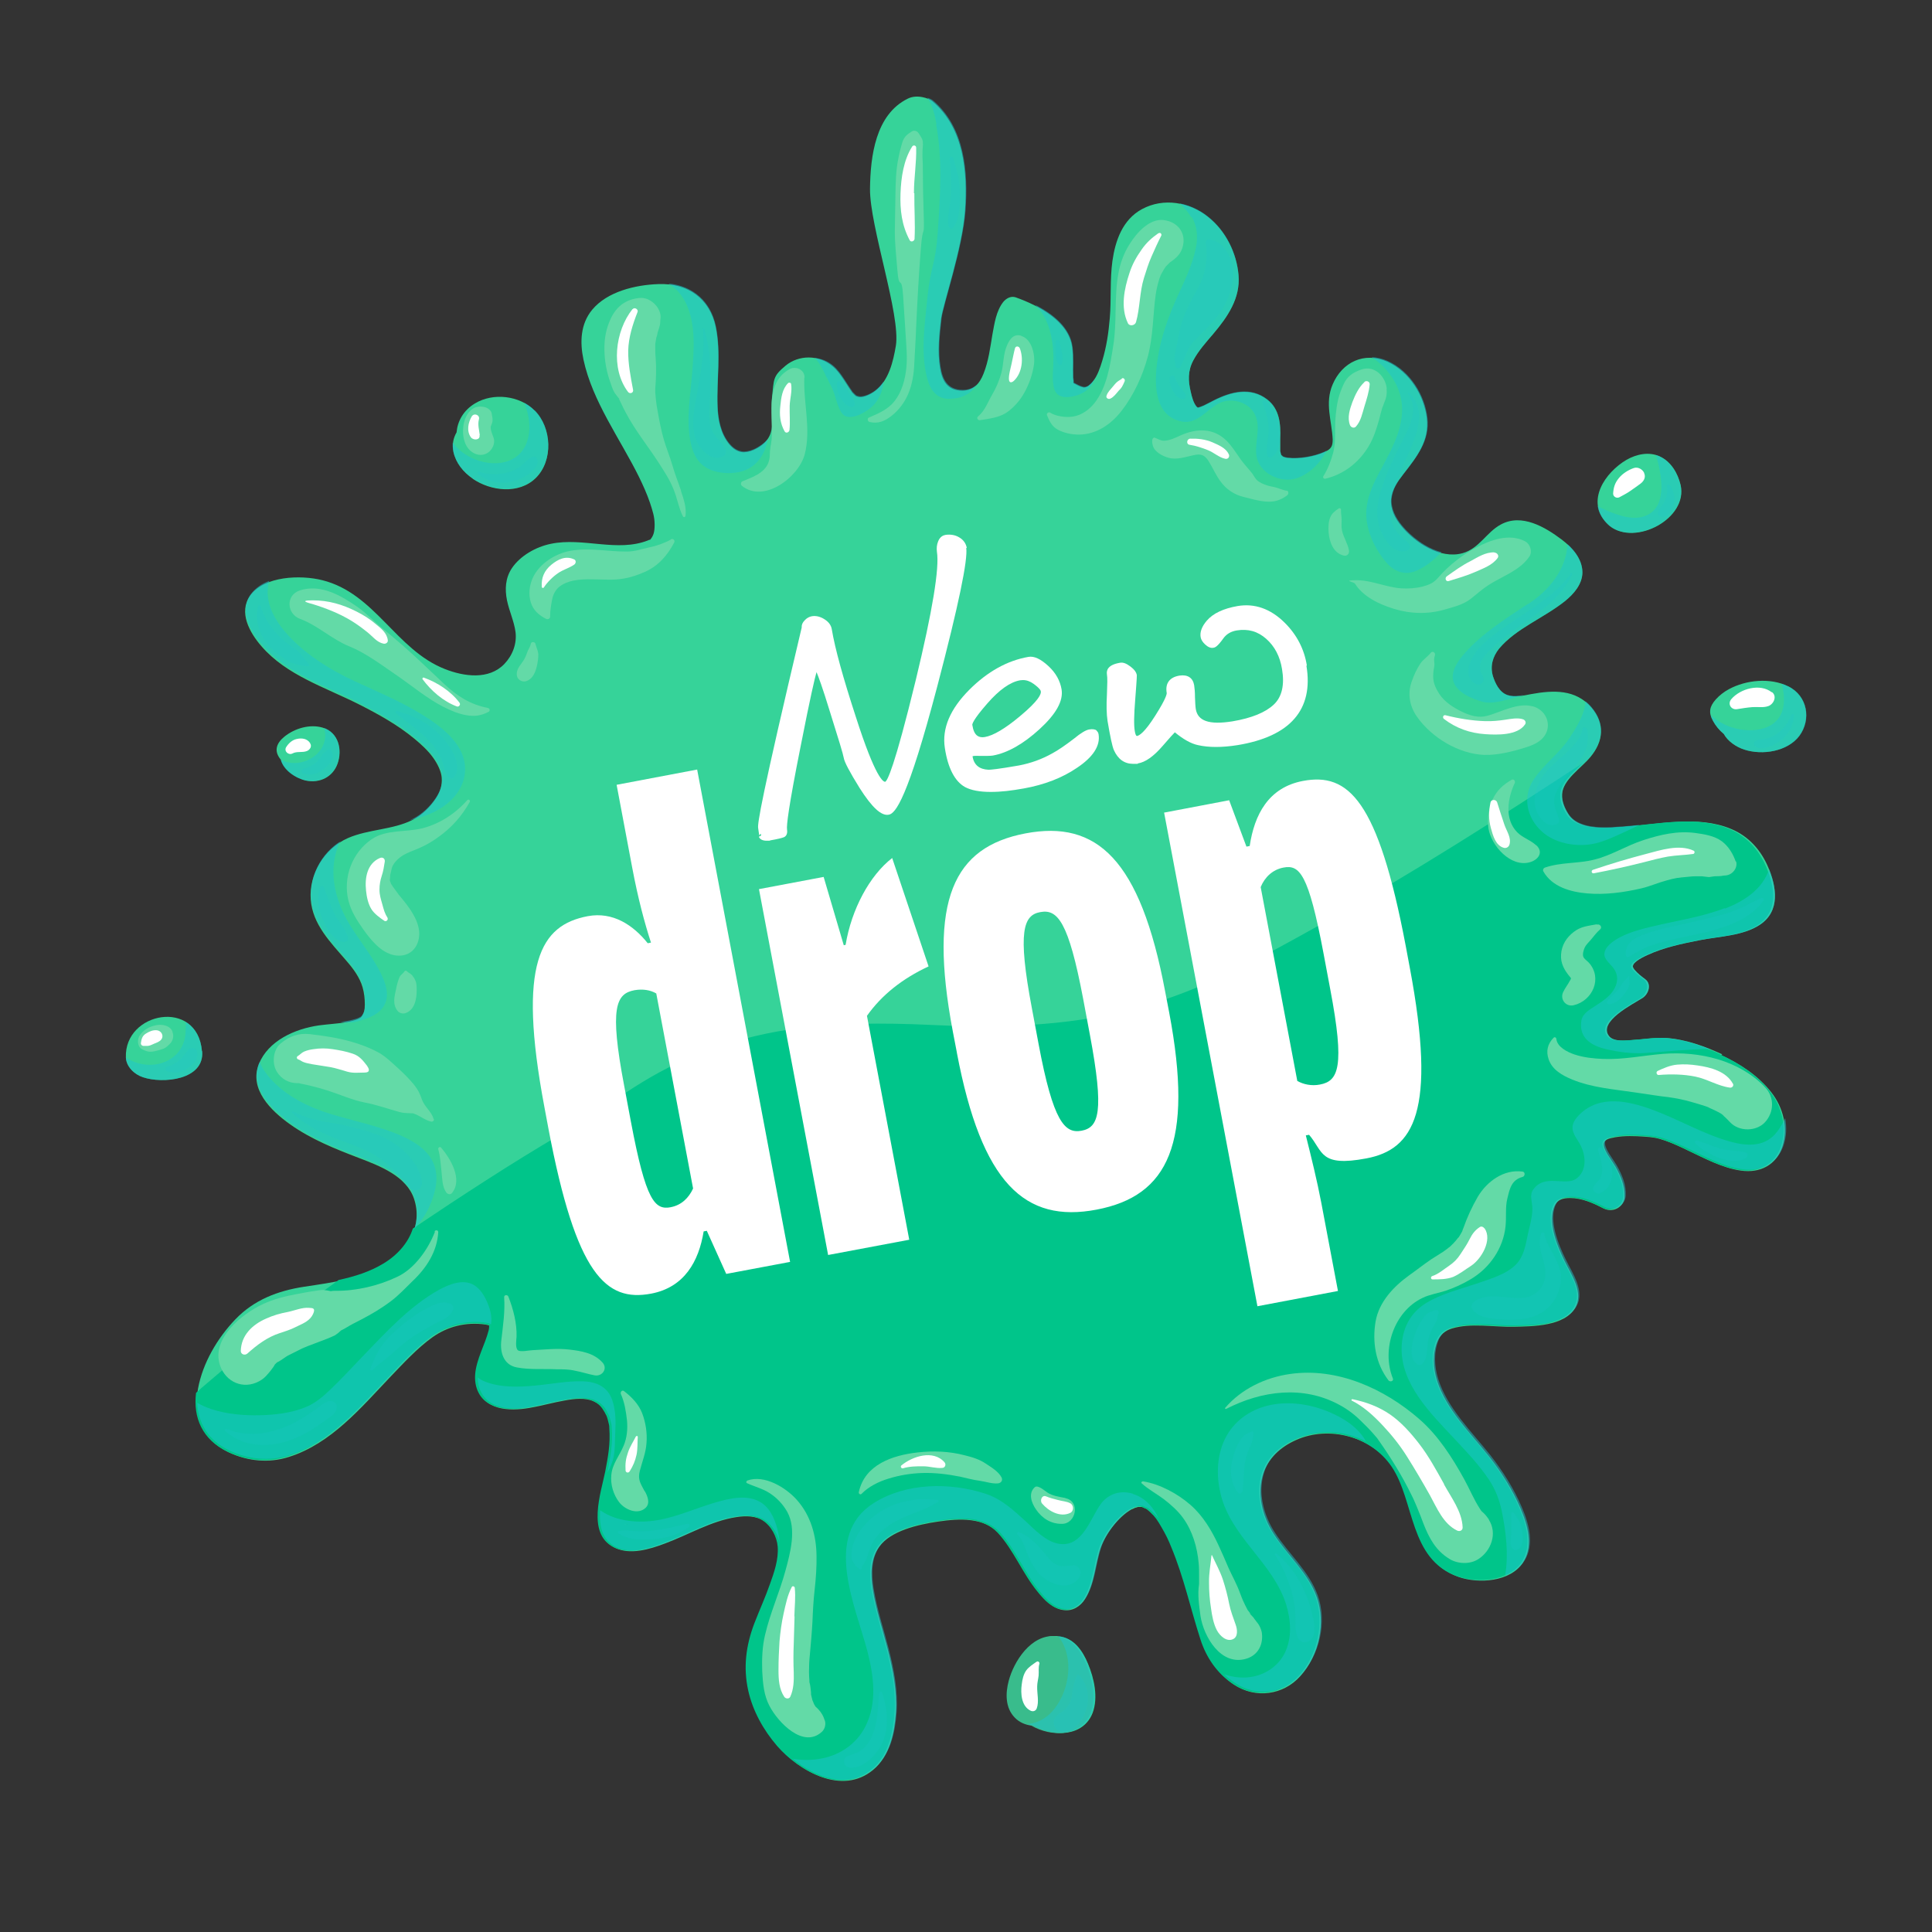 <svg viewBox="0 0 950 950" version="1.1" xmlns="http://www.w3.org/2000/svg" id="Layer_1">
  
  <rect x="0" y="0" width="950" height="950" fill="#333333" stroke="none"/>
  
  <defs>
    <style>
      .st0 {
        mix-blend-mode: screen;
        opacity: .2;
      }

      .st0, .st1, .st2 {
        isolation: isolate;
      }

      .st0, .st2 {
        fill: #1fc7d0;
      }

      .st2 {
        mix-blend-mode: multiply;
        opacity: .5;
      }

      .st3 {
        fill: #fff;
      }

      .st4 {
        fill: #63daa7;
      }

      .st5 {
        fill: #00c58a;
      }

      .st6 {
        fill: #39bc8c;
      }

      .st7 {
        fill: #36d399;
      }
    </style>
  </defs>
  <g class="st1">
    <g id="_x3C_Layer_x3E_">
      <g>
        <g>
          <g>
            <g>
              <g>
                <path d="M879.3,337.5c-8.8-4.4-20.7-3.2-29.2,1.4-2.4,1.3-4.6,3-6.4,5-3.1,3.5-3.7,6.4-1.4,10.6,1.3,2.4,3.1,4.6,5.3,6.4,1.9,3.5,6,6.4,10.1,7.7,9,2.9,21.2.9,27-6.7,6-8.1,4.1-19.7-5.4-24.4h0Z" class="st7"></path>
                <path d="M791.6,258.7c12.6,9.9,38.5-3.7,34.8-20.2-1.3-5.6-4.6-11.5-10.3-14.1-5.3-2.4-11.4-1.1-16.3,1.7-10.4,6.1-20.2,20.1-9.8,31.1.5.5,1,1,1.6,1.5Z" class="st7"></path>
                <path d="M520,804.5c-12.1-.9-20.5,12.5-23,22-1.6,6-1.8,13.2,3,18.1,2.1,2.2,5,3.5,8.1,3.9,9.9,5.8,24.7,5.5,29.2-6.3,2.8-7.6.7-16.9-2.3-24.1-2.6-6.3-7-13-14.9-13.5h0ZM518.9,815.1h0,.2-.1Z" class="st7"></path>
                <path d="M232.4,235.4c8.9,6.1,22.7,7.8,31-.3,8.8-8.6,7.9-24.8-.5-33.2-7.3-7.4-20.4-9-29.4-3.5-5.6,3.4-8.5,8.6-9,14.2-1.6,2.8-2.3,5.9-1.5,9.7,1.2,5.4,4.8,9.9,9.5,13.1h-.1Z" class="st7"></path>
                <path d="M241.7,651.4h0Z" class="st7"></path>
                <path d="M241.4,651.3h.1-.1Z" class="st7"></path>
                <path d="M846.8,518.4c-8.5-3.9-18.1-7.4-27.6-8-5.4-.3-10.8.7-16.1,1-3.2.2-9.3,1-11.7-1.7-6.2-7.2,11.8-16.1,16.3-19,2.9-1.9,4.6-6.7,1.3-9.2-1.9-1.4-3.8-2.9-5.3-4.7-.7-.9-.6-.9-.8-1.5v-.4s.5-.9.3-.8c.5-.6,1.1-1.1,1.7-1.6,1.3-1,3.4-2.1,5.2-2.9,8-3.7,17-5.6,25.7-7.3,9.6-1.9,21.3-2.1,29.6-7.6,10.2-6.8,8.1-18.8,4-28.4-3.5-8.2-9.5-15.1-18.2-18.7-8.1-3.4-17.2-4-26-3.5-8.9.4-17.7,1.8-26.6,2.5-7.4.6-15.4,1.1-21.4-1.4-2.5-1-4.6-2.6-6-4.8-1.8-2.8-3.3-6.3-3.1-9.8.4-7.2,9.3-12.8,13.8-18.2,6.6-7.8,7.4-16.5.6-24.5-7.7-9-18.6-8.6-29.6-6.6-3.7.7-8.1,1.8-11.7.5-4-1.4-6-5.9-7.1-9.3-1.5-5.1,0-9.7,3-13.5,8.4-10,21.7-14.9,32.3-23.3,4.5-3.6,8.6-8.4,8.7-14.1,0-6.8-4.9-12.3-10.2-16.3-8.1-6.1-19.6-13-29.9-7.4-7.1,3.8-10.6,11.8-18.8,14.1-11.1,3.1-23.5-5.3-30-13.2-3.2-3.8-5.6-8.4-5.2-13.4.4-4.6,3.1-8.5,5.9-12.1,6.6-8.5,13-16.4,11.7-27.6-1.3-11.1-8.4-22.8-19.3-27.8-11.6-5.2-22.4.3-27,11.1-4,9.3-.4,17.9,0,27.1,0,3.1-.5,4.7-4.3,6.3-5,2.2-12.1,3.4-17.7,2.8-1.4-.2-2.1-.4-2.9-.9.7.3-.6-.9,0,0-.2-.3-.3-.4-.4-.5,0,0,0-.3-.2-.6,0-.2-.2-1.1-.3-1.3v-1.7c0-1.5,0-3.1,0-4.6.3-7-.3-14.4-6.4-19.1-8.2-6.3-17.8-3.8-26.3.5-1.6.8-3.2,1.7-4.9,2.5-.7.3-.4.2-1.5.6-.6.2-1.2.4-1.4.4h0s-.4-.2-.8-.7c-1.4-1.8-2.1-4.5-2.6-6.7-1.4-5.6-1.6-10.7,1.2-15.9,2.5-4.7,6.2-8.8,9.7-12.9,7.2-8.5,13.5-17.7,12.5-29-.9-10.7-6.2-21.7-15.1-28.7-9-7.2-21.7-9.5-32.3-3.8-9.7,5.2-13.2,15.7-14.6,25.5-1.3,9.4-.5,18.8-1.3,28.2-.6,7.1-1.6,14-3.7,20.9-1.1,3.6-2.3,7.3-4.7,10.3-.6.8-1.7,1.8-2.3,2.2-1,.6-1.8.7-2.4.6-1.9-.4-3.1-1.3-4.8-2.1h0c.2-.5-.2-2.1-.2-2.6-.2-5,.3-10-.4-15-1.7-12.8-16.3-20.5-27.8-24.6-2.4-.8-4.7.6-6.1,2.3-3.5,4.5-4.3,10.6-5.3,15.9-1.1,6.5-1.9,13.2-4.4,19.4-1.9,4.8-4.8,8.2-10.4,8.3-7.5,0-10-5-11-11.3-1.3-7.8-.4-16.1.5-23.9.8-6.8,10.5-34.7,11.8-53.3,1.3-18.5-.3-40.5-16-53.8-1.6-1.4-7.5-3.6-12.1-1.3-15.9,7.8-18.4,28.3-18.6,44.3-.2,18.4,15.2,62.2,12.7,77.3-1.3,7.6-3.4,16.9-10.1,22.1-2.2,1.7-5.4,3.2-7.7,3.1-.4,0-1.4-.3-1.6-.4-.2,0-1.1-.8-1.9-1.7-.5-.5,0,0-.7-1-.4-.5-.7-1-1.1-1.6-.8-1.2-1.6-2.5-2.4-3.7-1.6-2.4-3.3-4.9-5.6-6.8-6.9-5.8-16.7-5.6-23.1-.3s-5.7,6.6-6.7,15.7,4.2,19.8-9.1,25.8c-2,.9-4.4,1.3-5.9,1-2.4-.4-4.3-1.8-6-3.8-4.4-5.3-5.6-12.4-5.8-18.5-.5-13.1,1.8-26.3-.9-39.3-2.9-13.6-13.4-21.6-28.2-21-11.4.4-25.1,3.7-32.5,12.6-5.8,7-6.1,16-4.3,24.5,4.4,20.6,18,38.9,27.3,57.7,2,4.1,3.9,8.3,5.4,12.7,1.3,4,2.3,6.9,2.3,10.8s-.7,5.6-2.2,7.4c-.3,0-.7.1-1,.3-15.2,6-32-1.6-47.8,1.7-7.4,1.5-15.1,5.9-19.2,12-3.2,4.8-3.5,10.3-2.4,15.8,1.1,5.3,3.5,10.3,4.2,15.6.7,5.7-1.4,11.4-5.5,15.7-7.6,7.9-19.8,6.2-29.2,2.5-24.2-9.5-34.3-37.2-60.3-43.7-10.7-2.7-28.6-2.1-35.5,7.6-5.8,8.2-.3,18.1,5.5,24.8,12.4,14.4,31.3,20.2,48.1,28.7,9.5,4.8,19,10.1,27.1,16.8,3.4,2.8,6.8,5.9,9.3,9.4,2.3,3.2,4,6.9,4.2,9.8.3,3.7-.7,6.9-3,10.4-2.8,4.2-6.8,8.1-11.4,10.4-9.8,4.9-21.6,4.5-31.7,8.9-11.8,5.2-19.2,17.9-18.3,30.2.9,12.3,9.7,21,17.5,30.1,3.4,3.9,6.6,8.2,8,13.1.8,2.8,1.1,5.7,1.1,8.5s-.5,4.1-1.1,5.1c-.9,1.5-.7,1.2-2.5,2.1-.7.3-3.4,1.1-5.3,1.4-3.7.7-9.1,1-13.6,1.6-12,1.7-25,7.6-29.6,19-4.9,12.3,5.8,22.9,15.4,29.7,10.3,7.3,22,12,33.8,16.5,10.5,4,23.4,9,27.1,20.1,4.3,12.9-2.6,25-14.1,32.1-12,7.3-26,9-39.8,11.1-13.2,2-24.8,6.5-34,16.1-8.9,9.3-16,21.5-18.3,33.9-2.4,13.2,1.9,25.1,15,31.4,9.3,4.4,19.8,5.5,29.7,2.3,20.7-6.5,35.6-24.4,49.6-39.1,6.5-6.8,13.6-14.5,20.9-19.7,7.3-5.2,16.2-7.7,26.2-6.3-.1,0,1.3.3,1.7.4.2,0,.3,0,.4,0h.2q0,0,0,0h0v1.4s-.1,1-.2,1.3c-.5,1.8-1,3.5-1.7,5.3-2.6,7-6.4,14.7-4.5,22.2,3,11.5,15.4,12.2,25.7,10.4,5.9-1,11.7-2.7,17.6-3.7,4.4-.8,9.7-1.4,13.8.4,3.2,1.4,4.6,3.1,6.1,5.7.2.3.7,1.5.8,1.5.3.6.5,1.3.7,2,.2.8.4,1.6.6,2.4.3,1.6.1.2.2,1.8.6,8-.6,14-2,21.5-2.1,10.4-9.1,30.4,4,37.1,7.6,3.8,17.3.8,24.7-2,11.7-4.3,22.7-11.1,35.2-13,4.5-.7,9.6-.7,13.5,1.9,4.3,2.8,7,8.1,7.4,12.9.5,6.2-1.7,12.6-3.8,18.4-2.3,6.6-5.2,12.9-7.7,19.4-4.1,10.8-5.5,21.6-3,32.9,2.2,10,7.4,19.4,14.2,27.3,10.6,12.2,31.3,24.1,46.5,11.6,8.3-6.8,10.6-18.2,11.3-28,.7-10.6-1.4-21.2-4-31.4-2.5-9.7-5.7-19.3-7.3-29.2-1.2-7.5-1.2-15.3,3.2-21.3,5.6-7.7,18.7-10.8,28.8-12.3,10.9-1.6,22.6-2.1,30,5.8,7.7,8.3,12.2,20,19.6,29,3.1,3.8,6.8,8,12.1,8.7,4.5.7,8.4-1.8,10.6-5.4,4.6-7.3,4.9-16.9,7.6-24.9,2.4-7.1,9-15.7,15.3-19.2.3,0,1.8-.8,1.8-.8.5,0,.9-.3,1.4-.4,0,0,.2,0,.3,0h1.4c.3,0,.7.2,1,.3-.3,0,1.1.5,1.5.7.2,0,.8.5,1,.7.5.4,1,.8,1.4,1.2,2.4,2.2,3.6,4,5.6,7.5,2,3.4,3.5,6.5,4.7,9.6,6.2,14.8,9.5,30.4,14.4,45.5,2.8,8.7,8,16.5,16,21.9,10.5,7,24.1,5.1,32.4-4.1,9.3-10.2,12.7-26.2,8.2-38.9-4.3-12.1-14.5-20.6-21.3-31.3-5.6-8.7-8.2-19.6-5.1-29.3,2.4-7.6,8.5-13.3,16.2-16.7,16.2-7.3,37.3-1.8,47.6,13.4,11.4,16.9,8.5,45.5,32.3,53.9,10,3.5,25.6,2.4,31.7-7.1,5.2-8,2.3-18.4-1.2-26.5-3.9-9.1-9.3-17.7-15.5-25.6-9.2-11.6-21.1-23.1-25.6-37.4-1.9-6-2.3-13.2.2-19.2,1.4-3.4,3.9-5.3,7-6.3,9.3-2.9,20.5-.7,30.5-.9,9.4-.2,25.1-.2,30.3-9.4,4.2-7.4-1.9-16.1-5.2-22.8-3.8-7.7-8.8-19.9-4.8-27.6,1.4-2.7,3.9-3.5,7.5-3.5,5.8,0,11.4,2.5,16.4,5.1,4.7,2.4,10-.7,10.3-5.5.3-5.4-1.8-10.4-4.5-15.1-1.8-3.1-5.4-7.4-5.7-10.5-.2-2.7,2.4-3.3,5.7-3.9,4.6-.8,9.6-.6,14.2-.3,4.1.3,6.1.5,10.4,2,4,1.4,7.8,3.2,11.5,5,8.1,3.8,16.5,8.4,25.6,9.7,9.6,1.4,17.4-2.8,20.4-11.7,3-9.3.5-19.3-5.5-26.9-6.3-8-15.2-13.9-24.6-18.2l.6-.4ZM527.9,188c-.8-.4-.3-.6,0,0h0ZM132.9,300.5c0-.2,0-.1,0,0h0ZM241.5,651.3h-.2c0,0,.1,0,.2.1h0ZM241.7,651.5c.1,0,.2.2.2.2,0,0-.1,0-.2-.2ZM308.3,749.2h0c0,.1.1.2.2.4h0c-.1-.2,0,0,0,.2-.1,0-.2-.3-.2-.6h0ZM308.5,749.8h0v-.2h0q0,0,0,0s.1,0,.2.2h-.2ZM308.7,750h0ZM522.5,780.2s.2-.3.3-.4c-.2.2-.2.4-.3.4ZM525.6,779.2c0,0,.2,0,.2,0h-.2ZM763.6,637.4h0s0,0,0,0Z" class="st7"></path>
                <path d="M150.3,383.8c7,1.5,13.4-1.8,15.7-8.3,2.4-6.7.6-15.3-7.3-17.7-6.4-1.9-13.8.4-18.7,4.3-3.9,3.1-5.5,6.9-2.2,11.1,0,.1.2.2.3.3,1.3,5.1,7.1,9.1,12.2,10.3h0ZM145.9,367.1h0c-.7-.1-.1-.3,0,0Z" class="st7"></path>
                <path d="M99.3,516.9c-2.2-26.2-38.3-19.4-37.4,3.1.2,4.5,4.1,8.3,8.4,9.7,9.7,3.3,30.3,1.4,29.1-12.8h0Z" class="st7"></path>
              </g>
              <g>
                <path d="M519,804.5c-12.1-.9-20.5,12.5-23,22-1.6,6-1.8,13.2,3,18.1,2.1,2.2,5,3.5,8.1,3.9,9.9,5.8,24.7,5.5,29.2-6.3,2.8-7.6.7-16.9-2.3-24.1-2.6-6.3-7-13-14.9-13.5h0Z" class="st6"></path>
                <path d="M240.7,651.4h.1-.1Z" class="st6"></path>
                <path d="M240.5,651.3h.1-.1Z" class="st6"></path>
                <path d="M845.9,518.4c-8.5-3.9-18.1-7.4-27.6-8-5.4-.3-10.8.7-16.1,1-3.2.2-9.3,1-11.7-1.7-6.2-7.2,11.8-16.1,16.3-19,2.9-1.9,4.6-6.7,1.3-9.2-1.9-1.4-3.8-2.9-5.3-4.7-.7-.9-.6-.9-.8-1.5v-.4s.5-.9.3-.8c.5-.6,1.1-1.1,1.7-1.6,1.3-1,3.4-2.1,5.2-2.9,8-3.7,17-5.6,25.7-7.3,9.6-1.9,21.3-2.1,29.6-7.6,10.2-6.8,8.1-18.8,4-28.4-3.5-8.2-9.5-15.1-18.2-18.7-8.1-3.4-17.2-4-26-3.5-8.9.4-17.7,1.8-26.6,2.5-7.4.6-15.4,1.1-21.4-1.4-2.5-1-4.6-2.6-6-4.8-1.8-2.8-3.3-6.3-3.1-9.8.4-6,6.4-10.8,11.1-15.4-41.5,27.2-83.3,53.9-126.6,78.1-63.3,35.4-100.2,55.2-193.4,50.7-52.2-2.5-81,2.1-108.2,11.8-32.8,11.8-44.2,24.2-74.1,41.8-24.9,14.6-49,30.4-73,46.5-2.2,6.9-7.4,12.9-14.3,17.1-6.9,4.2-14.4,6.5-22.2,8.2-22.2,16-43.7,32.7-64.5,50.6-1.9,1.6-3.8,3.2-5.6,4.9-1.5,12.2,3.1,23,15.4,28.9,9.3,4.4,19.8,5.5,29.7,2.3,20.7-6.5,35.6-24.4,49.6-39.1,6.5-6.8,13.6-14.5,20.9-19.7,7.3-5.2,16.2-7.7,26.2-6.3-.1,0,1.3.3,1.7.4.2,0,.3,0,.4,0h.2q0,0,0,0h0v1.4s-.1,1-.2,1.3c-.5,1.8-1,3.5-1.7,5.3-2.6,7-6.4,14.7-4.5,22.2,3,11.5,15.4,12.2,25.7,10.4,5.9-1,11.7-2.7,17.6-3.7,4.4-.8,9.7-1.4,13.8.4,3.2,1.4,4.6,3.1,6.1,5.7.2.3.7,1.5.8,1.5.3.6.5,1.3.7,2,.2.8.4,1.6.6,2.4.3,1.6.1.2.2,1.8.6,8-.6,14-2,21.5-2.1,10.4-9.1,30.4,4,37.1,7.6,3.8,17.3.8,24.7-2,11.7-4.3,22.7-11.1,35.2-13,4.5-.7,9.6-.7,13.5,1.9,4.3,2.8,7,8.1,7.4,12.9.5,6.2-1.7,12.6-3.8,18.4-2.3,6.6-5.2,12.9-7.7,19.4-4.1,10.8-5.5,21.6-3,32.9,2.2,10,7.4,19.4,14.2,27.3,10.6,12.2,31.3,24.1,46.5,11.6,8.3-6.8,10.6-18.2,11.3-28,.7-10.6-1.4-21.2-4-31.4-2.5-9.7-5.7-19.3-7.3-29.2-1.2-7.5-1.2-15.3,3.2-21.3,5.6-7.7,18.7-10.8,28.8-12.3,10.9-1.6,22.6-2.1,30,5.8,7.7,8.3,12.2,20,19.6,29,3.1,3.8,6.8,8,12.1,8.7,4.5.7,8.4-1.8,10.6-5.4,4.6-7.3,4.9-16.9,7.6-24.9,2.4-7.1,9-15.7,15.3-19.2.3,0,1.8-.8,1.8-.8.5,0,.9-.3,1.4-.4,0,0,.2,0,.3,0h1.4c.3,0,.7.2,1,.3-.3,0,1.1.5,1.5.7.2,0,.8.5,1,.7.5.4,1,.8,1.4,1.2,2.4,2.2,3.6,4,5.6,7.5,2,3.4,3.5,6.5,4.7,9.6,6.2,14.8,9.5,30.4,14.4,45.5,2.8,8.7,8,16.5,16,21.9,10.5,7,24.1,5.1,32.4-4.1,9.3-10.2,12.7-26.2,8.2-38.9-4.3-12.1-14.5-20.6-21.3-31.3-5.6-8.7-8.2-19.6-5.1-29.3,2.4-7.6,8.5-13.3,16.2-16.7,16.2-7.3,37.3-1.8,47.6,13.4,11.4,16.9,8.5,45.5,32.3,53.9,10,3.5,25.6,2.4,31.7-7.1,5.2-8,2.3-18.4-1.2-26.5-3.9-9.1-9.3-17.7-15.5-25.6-9.2-11.6-21.1-23.1-25.6-37.4-1.9-6-2.3-13.2.2-19.2,1.4-3.4,3.9-5.3,7-6.3,9.3-2.9,20.5-.7,30.5-.9,9.4-.2,25.1-.2,30.3-9.4,4.2-7.4-1.9-16.1-5.2-22.8-3.8-7.7-8.8-19.9-4.8-27.6,1.4-2.7,3.9-3.5,7.5-3.5,5.8,0,11.4,2.5,16.4,5.1,4.7,2.4,10-.7,10.3-5.5.3-5.4-1.8-10.4-4.5-15.1-1.8-3.1-5.4-7.4-5.7-10.5-.2-2.7,2.4-3.3,5.7-3.9,4.6-.8,9.6-.6,14.2-.3,4.1.3,6.1.5,10.4,2,4,1.4,7.8,3.2,11.5,5,8.1,3.8,16.5,8.4,25.6,9.7,9.6,1.4,17.4-2.8,20.4-11.7,3-9.3.5-19.3-5.5-26.9-6.3-8-15.2-13.9-24.6-18.2h.2ZM307.3,749.2h0c0,.1.1.2.2.4h0c-.1-.2,0,0,0,.2-.1,0-.2-.3-.2-.6h0Z" class="st5"></path>
                <path d="M240.6,651.3h-.2c0,0,.1,0,.2.1h0Z" class="st6"></path>
                <path d="M240.8,651.5c.1,0,.2.2.2.2,0,0-.1,0-.2-.2Z" class="st6"></path>
                <path d="M307.6,749.8h0v-.2h0q0,0,0,0s.1,0,.2.2h-.2Z" class="st6"></path>
                <path d="M521.5,780.2s.2-.3.3-.4c-.2.2-.2.4-.3.4Z" class="st6"></path>
                <path d="M762.7,637.4h0s0,0,0,0Z" class="st6"></path>
              </g>
            </g>
            <g>
              <path d="M879.3,337.5c-1-.5-2.1-.9-3.2-1.3.9,3.3,1.3,6.6,1,9.8-1.2,13.1-15.4,15-25.7,11.6-3.2-1-7.1-3.1-10.2-5.9.2.9.6,1.8,1.2,2.8,1.3,2.4,3.1,4.6,5.3,6.4,1.9,3.5,6,6.4,10.1,7.7,9,2.9,21.2.9,27-6.7,6-8.1,4.1-19.7-5.4-24.4h0Z" class="st2"></path>
              <path d="M826.3,238.5c-1.3-5.6-4.6-11.5-10.3-14.1-.6-.2-1.1-.5-1.7-.6,2.5,8.8,6,24.6-4.4,29.5-6.2,3-14,.2-19.9-2.3-1.5-.6-2.9-1.3-4.4-2.2.4,2.8,1.8,5.7,4.3,8.3.5.5,1,1,1.6,1.5,12.6,9.9,38.5-3.7,34.8-20.2h0Z" class="st2"></path>
              <path d="M534.8,818c-2.5-6.2-6.9-12.8-14.5-13.5.3.4.6.8.9,1.2,6.8,9.8,4.6,24.8-2.3,34-3.3,4.5-8.2,7.7-13.8,8,.9.3,1.9.5,2.8.7,9.9,5.8,24.7,5.5,29.2-6.3,2.8-7.6.7-16.9-2.3-24.1h0Z" class="st2"></path>
              <path d="M262.8,201.8c-1.5-1.5-3.2-2.8-5.1-3.8,1.7,3.8,2.6,8.1,2.6,12.1,0,6.5-2.6,12.9-8.8,15.9-5.6,2.7-12.5,2.1-18.1-.2-4.2-1.7-8.1-4.5-10.8-8.2-.1,1.4,0,2.9.3,4.5,1.2,5.4,4.8,9.9,9.5,13.1,8.9,6.1,22.7,7.8,31-.3,8.8-8.6,7.9-24.8-.5-33.2h0Z" class="st2"></path>
              <path d="M681.9,182.2c5.7,6.6,8.4,14.3,7.3,23-1,8.2-4.8,15.5-8.6,22.7-3.8,7-8,14.4-8.7,22.5-.8,9.2,3.8,19.3,9.8,26.2,4,4.6,9.1,6.5,14.9,4,4.6-2,8.6-5.4,12.2-9.1-7.7-2-14.9-7.7-19.3-13-3.2-3.8-5.6-8.4-5.2-13.4.4-4.6,3.1-8.5,5.9-12.1,6.6-8.5,13-16.4,11.7-27.6-1.3-11.1-8.4-22.8-19.3-27.8-2.8-1.3-5.5-1.9-8.2-2,2.9,1.8,5.4,4.1,7.5,6.5h0Z" class="st2"></path>
              <path d="M751.4,296.9c-10.9,7.2-22.4,14.4-31.1,24.2-3,3.4-6.8,8.4-5.8,13.3,1.2,6,9.5,9.3,14.6,10.7,4.1,1.1,8.9-.3,13-1.3,2.5-.7,5-1.4,7.5-2.1-2.9.5-5.9.8-8.4,0-4-1.4-6-5.9-7.1-9.3-1.5-5.1,0-9.7,3-13.5,8.4-10,21.7-14.9,32.3-23.3,4.5-3.6,8.6-8.4,8.7-14.1,0-5.5-3.2-10.2-7.3-13.9-.8,12.7-9.1,22.7-19.5,29.5v-.2Z" class="st2"></path>
              <path d="M771.7,363c-5.1,7.6-12.7,12.9-17.7,20.5-5.5,8.4-3.2,18.7,4.1,25.3,6.3,5.8,16.1,7.6,24.4,6.3,5.5-.9,10.9-3.5,15.9-5.8,2.6-1.2,5.2-2.4,7.8-3.7-2.5.3-5,.5-7.6.7-7.4.6-15.4,1.1-21.4-1.4-2.5-1-4.6-2.6-6-4.8-1.8-2.8-3.3-6.3-3.1-9.8.4-7.2,9.3-12.8,13.8-18.2,6.6-7.8,7.4-16.5.6-24.5-.9-1.1-1.9-2-2.9-2.8-.2,6.3-4.6,13.1-7.9,18.2h0Z" class="st2"></path>
              <path d="M848.2,446.5c-11.6,4.5-23.9,6.2-35.9,9.1-5.1,1.2-10.4,2.6-15.2,5-3.1,1.6-7.9,4.5-8.2,8.4-.2,2.9,3.4,5.3,4.8,7.5,2,3.1,1.9,6.3.2,9.5-1.9,3.6-5.4,6-8.8,8.2-2.9,2-6.8,3.8-7.5,7.6-1.4,8.5,4.8,12.4,12.2,14.1,6,1.4,12.6,2.3,18.8,1.9,10.7-.7,21.3-1.9,32.1-2-6.9-2.7-14.2-4.9-21.5-5.4-5.4-.3-10.8.7-16.1,1-3.2.2-9.3,1-11.7-1.7-6.2-7.2,11.8-16.1,16.3-19,2.9-1.9,4.6-6.7,1.3-9.2-1.9-1.4-3.8-2.9-5.3-4.7-.7-.9-.6-.9-.8-1.5v-.4s.5-.9.3-.8c.5-.6,1.1-1.1,1.7-1.6,1.3-1,3.4-2.1,5.2-2.9,8-3.7,17-5.6,25.7-7.3,9.6-1.9,21.3-2.1,29.6-7.6,9.8-6.5,8.2-18,4.5-27.3-3.2,9.9-12.4,15.8-21.8,19.4v-.3Z" class="st2"></path>
              <path d="M877.2,551c-2.5,5-5.5,9.2-11,11-5,1.6-10.6.7-15.6-.7-13.2-3.7-25.2-10.9-38-15.6-11.7-4.3-25.7-7.5-35.7,2.1-2.2,2.2-4.3,4.8-3.5,8.1.6,2.5,2.4,4.7,3.6,6.9,2.8,5.2,3.5,12.7-1.8,16.7-2.8,2.1-7.2,1.3-10.5,1.2-4.4-.2-8.2.4-10.9,4.4-1.8,2.6-.3,6.2-.3,9.2,0,4.3-1.3,8.4-2.2,12.5-1.1,5.2-1.9,10.9-5.8,14.9-5,5.1-13,7.2-19.5,9.5-8.3,2.8-17.1,4.9-24.7,9.5-8,4.9-11.9,12.8-12.1,22.1-.3,18,14.4,32.3,25.8,44.5,6,6.4,12.2,12.9,17.1,20.2,3.3,5,5.2,10,6.4,15.8,2,9.9,3.4,21.1,1.6,31.4,3.9-1.4,7.2-3.7,9.4-7.1,5.2-8,2.3-18.4-1.2-26.5-3.9-9.1-9.3-17.7-15.5-25.6-9.2-11.6-21.1-23.1-25.6-37.4-1.9-6-2.3-13.2.2-19.2,1.4-3.4,3.9-5.3,7-6.3,9.3-2.9,20.5-.7,30.5-.9,9.4-.2,25.1-.2,30.3-9.4,4.2-7.4-1.9-16.1-5.2-22.8-3.8-7.7-8.8-19.9-4.8-27.6,1.4-2.7,3.9-3.5,7.5-3.5,5.8,0,11.4,2.5,16.4,5.1,4.7,2.4,10-.7,10.3-5.5.3-5.4-1.8-10.4-4.5-15.1-1.8-3.1-5.4-7.4-5.7-10.5-.2-2.7,2.4-3.3,5.7-3.9,4.6-.8,9.6-.6,14.2-.3,4.1.3,6.1.5,10.4,2,4,1.4,7.8,3.2,11.5,5,8.1,3.8,16.5,8.4,25.6,9.7,9.6,1.4,17.4-2.8,20.4-11.7,1.5-4.4,1.6-9,.8-13.4-.2.3-.3.6-.5,1v.2Z" class="st2"></path>
              <path d="M637.8,707.4c10.7-4.8,23.5-4.1,33.9,1.4-.7-1.3-1.5-2.5-2.5-3.7-3.3-4-7.7-7-12.4-9.3-9.6-4.8-21.2-7.1-31.8-5-9.1,1.8-17.2,7-21.8,15.1-4.9,8.7-5.3,19.2-3,28.7,5.1,21.3,25.7,33.7,32.2,54.3,2.4,7.8,3,16.6-.7,24-2.9,5.8-8.6,10-15,11.4-4.9,1.1-10,.6-14.7-1,1.6,1.6,3.4,3,5.4,4.3,10.5,7,24.1,5.1,32.4-4.1,9.3-10.2,12.7-26.2,8.2-38.9-4.3-12.1-14.5-20.6-21.3-31.3-5.6-8.7-8.2-19.6-5.1-29.3,2.4-7.6,8.5-13.3,16.2-16.7h0Z" class="st2"></path>
              <path d="M557.1,734.5c-6.1-1.9-12.1,0-15.8,5-5.2,7.1-9,21.6-20.7,19.6-6.4-1.1-11.9-7-16.4-11.2-6.1-5.5-11.7-10.8-19.6-13.4-17.5-5.7-39-5.5-55,4.6-25.1,15.9-9,50.5-3.2,72.4,3.2,12.3,5.1,25.7-.9,37.5-4.6,9-13.5,14.7-23.4,16-4.2.6-8.4.5-12.3-.2,11.2,9.2,27.3,15.3,39.8,5,8.3-6.8,10.6-18.2,11.3-28,.7-10.6-1.4-21.2-4-31.4-2.5-9.7-5.7-19.3-7.3-29.2-1.2-7.5-1.2-15.3,3.2-21.3,5.6-7.7,18.7-10.8,28.8-12.3,10.9-1.6,22.6-2.1,30,5.8,7.7,8.3,12.2,20,19.6,29,3.1,3.8,6.8,8,12.1,8.7,4.5.7,8.4-1.8,10.6-5.4,4.6-7.3,4.9-16.9,7.6-24.9,2.4-7.1,9-15.7,15.3-19.2.3,0,1.8-.8,1.8-.8.5,0,.9-.3,1.4-.4,0,0,.2,0,.3,0h1.4c.3,0,.7.2,1,.3-.3,0,1.1.5,1.5.7.2,0,.8.5,1,.7.5.4,1,.8,1.4,1.2,1.4,1.3,2.4,2.4,3.3,3.8-2.5-5.7-6.7-10.6-12.8-12.5h0Z" class="st2"></path>
              <path d="M298.5,694.2c.2.3.7,1.5.8,1.5.3.6.5,1.3.7,2,.2.8.4,1.6.6,2.4.3,1.6.1.2.2,1.8.6,8-.6,14-2,21.5,0,.3-.1.5-.2.8,1.4-2.4,2.5-4.8,3.1-7.6.8-3.8.6-7.8.8-11.6.3-5.5.4-11.4-1.5-16.7-2.3-6.5-7.9-8.9-14.4-9.1-7.8-.2-15.6,1.4-23.4,2.1-8.1.8-17.4,1.1-25.1-2.1-1.2-.5-2.2-1.1-3.2-1.9,0,1.4.2,2.8.5,4.1,3,11.5,15.4,12.2,25.7,10.4,5.9-1,11.7-2.7,17.6-3.7,4.4-.8,9.7-1.4,13.8.4,3.2,1.4,4.6,3.1,6.1,5.7h-.1Z" class="st2"></path>
              <path d="M176.8,345.8c9.5,4.8,19,10.1,27.1,16.8,3.4,2.8,6.8,5.9,9.3,9.4,2.3,3.2,4,6.9,4.2,9.8.3,3.7-.7,6.9-3,10.4-2.8,4.2-6.8,8.1-11.4,10.4-.5.2-1,.5-1.5.7,6.5-1.5,12.9-3.7,18.2-8,5.9-4.7,9.7-11.5,8.9-19.1-1.2-11.3-12.1-19.3-21-24.8-10.4-6.4-21.8-11.2-32.9-16.3-12.8-5.9-25.9-14.1-35-25-4.4-5.3-8-11.7-8.1-18.8,0-2,.3-3.9.8-5.7-3.7,1.4-6.9,3.6-9.1,6.6-5.8,8.2-.3,18.1,5.5,24.8,12.4,14.4,31.3,20.2,48.1,28.7h-.1Z" class="st2"></path>
              <path d="M337.5,149.5c4.7,10.2,3.7,22.5,2.9,33.4-.9,11.3-3.1,23.4-.8,34.7.9,4.2,2.5,8.4,6,11.2,4.4,3.5,10.8,4.3,16.1,3.6,9-1.1,14.1-7.5,15.8-16.1v-.3c-1.9,2-4.2,3.7-6.9,4.9-2,.9-4.4,1.3-5.9,1-2.4-.4-4.3-1.8-6-3.8-4.4-5.3-5.6-12.4-5.8-18.5-.5-13.1,1.8-26.3-.9-39.3-2.5-12-11.1-19.7-23.3-20.9,3.7,2.3,6.7,5.6,8.8,10.1h0Z" class="st2"></path>
              <path d="M406.6,185.7c1.2,2.6,2.7,5.1,3.6,7.8.8,2.4,1.4,5,2.5,7.4.9,2,2.1,3.9,4.4,4.1,3.5.4,7.8-2,10.4-4,4.4-3.3,6.4-8.1,7-13.4-1.1,1.6-2.4,3-3.9,4.2-2.2,1.7-5.4,3.2-7.7,3.1-.4,0-1.4-.3-1.6-.4-.2,0-1.1-.8-1.9-1.7-.5-.5,0,0-.7-1-.4-.5-.7-1-1.1-1.6-.8-1.2-1.6-2.5-2.4-3.7-1.6-2.4-3.3-4.9-5.6-6.8-2.8-2.3-5.8-3.4-9-3.7,2.6,2.5,4.3,6.2,5.9,9.7h.1Z" class="st2"></path>
              <path d="M460.3,61.1c3.2,17,2,34.8.9,51.9-1.3,19-3.4,15.7-5.3,34.6-1.3,12.8-3.1,25.5-.2,37.6,1.4,5.9,4.4,11,11.1,10.9,5.5,0,10.5-2.1,13.3-6.8-1.7,1.5-3.8,2.4-6.6,2.4-7.5,0-10-5-11-11.3-1.3-7.8-.4-16.1.5-23.9.8-6.8,10.5-34.7,11.8-53.3,1.3-18.5-.3-40.5-16-53.8-.8-.6-1.8-1.1-2.8-1.3,2.6,3.7,3.7,8.7,4.5,13h-.2Z" class="st2"></path>
              <path d="M516,161.8c1.4,4.7,2,9.7,2,14.6s-.7,8.8,0,13.1c.7,5,3.9,6.3,8.6,5.6,4.2-.7,8.1-2.5,10.4-6.2.5-.9,1-1.8,1.4-2.7-.3.4-.5.8-.9,1.2-.6.8-1.7,1.8-2.3,2.2-1,.6-1.8.7-2.4.6-1.9-.4-3.1-1.3-4.8-2.1h0c.2-.5-.2-2.1-.2-2.6-.2-5,.3-10-.4-15-1.2-9.4-9.5-16.1-18.4-20.6,3.2,3.1,5.6,7.2,7,11.9Z" class="st2"></path>
              <path d="M167.5,413.6c-9.6,6-15.3,17.2-14.5,28.1.9,12.3,9.7,21,17.5,30.1,3.4,3.9,6.6,8.2,8,13.1.8,2.8,1.1,5.7,1.1,8.5s-.5,4.1-1.1,5.1c-.9,1.5-.7,1.2-2.5,2.1-.7.3-3.4,1.1-5.3,1.4-1,.2-2.1.3-3.3.5,3,.4,5.9.5,8.9-.4,4.6-1.3,10.1-3.2,12.6-7.7,3.7-6.4-.9-14.7-4.1-20.3-4.1-7-9.2-13.3-13.3-20.2-5.3-9.1-8.7-19.7-7.2-30.3.5-3.4,1.5-6.8,3-10h.2Z" class="st2"></path>
              <path d="M142.9,552.3c10.3,7.3,22,12,33.8,16.5,10.5,4,23.4,9,27.1,20.1,1.8,5.3,1.6,10.5,0,15.3,2.8-3,5.2-6.4,7-10.2,2.7-5.8,4.8-12.6,3.3-19.1-2.2-9.7-12.1-14.7-20.6-18-10-3.8-20.6-6-30.8-9.1-11.1-3.4-22.1-8.8-29.9-17.6-2.1-2.4-4-5.1-5.1-8.1,0,0,0,.3-.2.4-4.9,12.3,5.8,22.9,15.4,29.7h0Z" class="st2"></path>
              <path d="M240.9,651.1c.2,0,.3,0,.4,0h.2q0,0,0,0h0c0-.5,0-.9.1-1.4.2-3.4-.9-6.9-2.3-10-1.4-3-3.3-6-6.2-7.8-5.4-3.2-12.2-.4-17.2,2.3-14.6,8.1-26.5,21.3-38,33.2-5.2,5.4-10.2,10.9-15.6,16-3.7,3.5-7.4,6.7-12.2,8.6-6.9,2.8-14.7,3.7-22.1,3.9-8,.2-16.4-.5-24-3-2.4-.8-4.8-1.8-7-3.1.4,9.9,5.3,18.4,15.7,23.4,9.3,4.4,19.8,5.5,29.7,2.3,20.7-6.5,35.6-24.4,49.6-39.1,6.5-6.8,13.6-14.5,20.9-19.7,7.3-5.2,16.2-7.7,26.2-6.3-.1,0,1.3.3,1.7.4v.2Z" class="st2"></path>
              <path d="M383.3,759.1c0-1.8-.2-3.5-.6-5.3-1.2-5.4-3.2-11.2-7.9-14.6-6.8-4.8-16.4-2.4-23.7-.2-8.8,2.6-17.2,6.4-26.2,8.2s-19.7,1.4-27.8-3.3c-.7-.4-1.3-.9-2-1.3-.5,7.5.8,14.5,7.6,18,7.6,3.8,17.3.8,24.7-2,11.7-4.3,22.7-11.1,35.2-13,4.5-.7,9.6-.7,13.5,1.9,3.9,2.5,6.6,7.3,7.3,11.7h-.1ZM308.3,749.2h0c0,.1.1.2.2.4h0c-.1-.2,0,0,0,.2-.1,0-.2-.3-.2-.6h0Z" class="st2"></path>
              <path d="M586,106.6c2.8,4.8,3.1,10.2,2,15.5-1.8,8.6-5.9,16.8-9.5,24.7-3,6.7-5.5,13.5-7.4,20.6-3,11.9-7.2,36.8,10.2,39.9,7.5,1.4,12.3-6.2,18.3-9.1,6.1-2.9,14.7-.5,17.6,5.9,2.9,6.3-.3,13.3.6,19.9,1.2,8.6,11.6,13.6,19.3,11.3,6.6-2,12.1-7.5,15.3-13.8-.4.2-.9.5-1.4.7-5,2.2-12.1,3.4-17.7,2.8-1.4-.2-2.1-.4-2.9-.9.7.3-.6-.9,0,0-.2-.3-.3-.4-.4-.5,0,0,0-.3-.2-.6,0-.2-.2-1.1-.3-1.3v-1.7c0-1.5,0-3.1,0-4.6.3-7-.3-14.4-6.4-19.1-8.2-6.3-17.8-3.8-26.3.5-1.6.8-3.2,1.7-4.9,2.5-.7.3-.4.2-1.5.6-.6.2-1.2.4-1.4.4h0s-.4-.2-.8-.7c-1.4-1.8-2.1-4.5-2.6-6.7-1.4-5.6-1.6-10.7,1.2-15.9,2.5-4.7,6.2-8.8,9.7-12.9,7.2-8.5,13.5-17.7,12.5-29-.9-10.7-6.2-21.7-15.1-28.7-4-3.2-8.8-5.4-13.8-6.4,2.2,2.1,4.2,4.3,5.7,6.9l.2-.3Z" class="st2"></path>
              <path d="M527.9,188c-.8-.4-.3-.6,0,0h0Z" class="st2"></path>
              <path d="M522.5,780.2s.2-.3.3-.4c-.2.2-.2.4-.3.4Z" class="st2"></path>
              <path d="M525.6,779.2c0,0,.2,0,.2,0h-.2Z" class="st2"></path>
              <path d="M763.6,637.4h0s0,0,0,0Z" class="st2"></path>
              <path d="M159.4,358c.1.4.2.9.3,1.3,1.7,8.8-6.4,15.8-14.8,15.9-2.4,0-4.8-.5-6.9-1.7,1.3,5.1,7.1,9.1,12.2,10.2,7,1.5,13.4-1.8,15.7-8.3s.7-14.8-6.6-17.5h.1Z" class="st2"></path>
              <path d="M99.3,516.9c-.6-7.2-3.8-11.8-8-14.4.2,2.8,0,5.5-.4,8-2.4,11.2-14.5,15.5-24.5,11.8-1.6-.6-3.1-1.4-4.5-2.3h0c.2,4.5,4.1,8.3,8.4,9.7,9.7,3.3,30.3,1.4,29.1-12.8h0Z" class="st2"></path>
            </g>
          </g>
          <path d="M334.9,241.3c-1.4-4.2-3.1-8.3-4.3-12.6-1.2-4.2-3-8.4-4.2-12.6-1.3-4.5-2.2-9.2-3-13.8-.4-2-.7-4-.9-6-.1-1.1-.2-2.3-.3-3.4v-1.7c.4-5.1.6-10,.2-15.2-.2-1.8-.2-3.5-.2-5.3v-1.5c.1-.8.3-1.7.4-2.5q.3-2.2,0,0c0-.4.2-.8.3-1.2.1-.4,1-3.1.3-1.3-.9,2.5,1.2-3.7,1.3-4.4.2-1.1.1-2.2.3-3.3.5-5.1-5-10.4-10-10-6.7.5-11.5,3.9-14.4,10-2.4,5-3.3,10.1-3.2,15.6.1,5.3,1,10.4,2.7,15.3.7,2,1.3,4.1,2.4,5.9.6.7,1.1,1.5,1.7,2.2.8.8.9,1,.3.5,1.1,2.2,2.1,4.5,3.3,6.7,4.6,8.8,10.8,16.4,16.2,24.7,2.8,4.4,5.5,8.4,7.4,13.2,1.8,4.3,2.5,9.1,4.6,13.3.4.7,1.3.3,1.3-.4.5-4.1-1-8.3-2.3-12.2h.1Z" class="st4"></path>
          <path d="M329.9,265.3c-3.5,1.9-7,3.1-10.8,3.9-3.7.8-7,2-10.8,2-9.4.1-18.8-2.1-28.1-.3-7.3,1.4-15,6.3-18.2,13.2-1.7,3.7-2.2,8.2-1,12.1s4,6.3,7.5,8.1c.9.4,2,0,2-1.1,0-2.8.5-6.1,1.1-8.9.5-2.3,1.8-4.6,3.7-6,5.2-3.8,12.3-3.5,18.3-3.4,4.4.1,8.7.4,13-.4,3.7-.6,7.1-1.8,10.5-3.3,6.6-2.9,11.1-8.1,14.4-14.4.6-1.1-.6-2.2-1.6-1.6h0Z" class="st4"></path>
          <path d="M242.7,215.2c-.7-1.8-1.6-4-1.4-5.4h0c0-.1,0-.2.1-.4-.4,1.1.4-.9.6-1.5.5-1.7,0-2.9-.2-4.5-.2-1.5-1.8-2.7-3.1-3.1-11.3-3.3-14.3,15.8-7.2,21.5,2.3,1.9,5.3,2.6,8.1,1,2.4-1.4,4.1-4.8,3.1-7.5h0Z" class="st4"></path>
          <path d="M239.9,348.1c-8.5-1.6-15.1-5.8-21.3-11.6-6.7-6.3-13.3-12.7-20.2-18.8-3.6-3.1-7.2-6.2-10.8-9.1-4-3.3-7.4-7-11.6-10-8.2-5.7-18.2-11.6-28.5-8.3-7.1,2.3-6.6,11.5,0,14,8.7,3.2,15.6,10,24.2,13.5,8.4,3.4,16.2,9.4,23.7,14.5,7.4,5.1,14.4,11,22.3,15.1,3.7,1.9,7.6,3.6,11.7,4.3,4.1.7,7.2.2,10.9-1.7.7-.4.6-1.6-.2-1.8h-.2Z" class="st4"></path>
          <path d="M263.3,316.6c-.2-1.1-2.2-1.2-2.3,0-.2,1.3-1,2.3-1.5,3.5-.5,1.4-1,2.8-1.8,4.2-1.4,2.4-3.7,4.3-3.6,7.3,0,2.3,2.2,3.9,4.4,3.4,3.7-1,5-5,5.7-8.4.3-1.5.5-3.1.5-4.7s-.9-3.3-1.4-5.2h0Z" class="st4"></path>
          <path d="M229.9,393.3c-5.9,6.7-13.6,11.8-22.3,14-8.1,2-17.8.5-24.9,5.4-9.6,6.6-14.1,18.8-11.4,30,1.3,5.3,4.1,9.7,7.2,14.1,3.7,5.2,8.7,11.6,15.4,12.9,6.6,1.2,11.5-2.7,12.2-9.3.6-6.4-3.8-12.8-7.6-17.5-.7-.9-1.5-1.8-2.2-2.7-.1-.1-.2-.2-.3-.3,0,0,0-.1-.1-.2-.3-.4-2.3-3.2-2.7-3.7-.3-.4-.6-1-.7-1.1-.1-.2-.3-.3-.3-.4s0-.3-.2-.7c-.1-.3-.2-.5-.3-.7v-.6c0-.1.3-2.4.1-1.9.2-.9.4-1.8.6-2.6.4-1.7.4-1.9,1.3-3.3.6-.9,2-2.4,3.1-3.2,2.8-2.1,6.2-3.1,9.4-4.5,3.5-1.5,6.8-3.5,9.9-5.8,6.2-4.5,11.2-10.2,14.9-16.9.4-.7-.6-1.5-1.1-.9h0Z" class="st4"></path>
          <path d="M203.3,480.6c-.8-1.8-2.1-1.9-3.3-3.1-.3-.3-.9-.3-1.1.1-.7,1.2-1.9,1.6-2.5,3-.7,1.7-1.3,3.8-1.6,5.5-.8,3.9-2,7.7.8,11.1.8,1,2.6,1.4,3.7,1,4.6-1.5,5.6-6.9,5.6-11.3s-.6-4.4-1.4-6.3h-.2Z" class="st4"></path>
          <g>
            <path d="M145.8,532.8h.9-.9,0Z" class="st4"></path>
            <path d="M213.2,550.2c-.8-3-3.4-5.2-4.9-7.8-.7-1.2-1.1-2.5-1.6-3.8-.9-2.3-2-3.8-3.5-5.7-2.2-2.6-4.6-5-7.1-7.3-2.9-2.6-6.1-5.8-9.5-7.8-6.4-3.6-14.3-6-21.5-7.4-4.2-.8-8.5-1.4-12.7-1.9-5.6-.6-10.1,1-14.4,4.6-3.8,3.1-4.4,10-1.8,14,2.3,3.6,5.8,5.4,9.7,5.5,0,0-.1,0-.1,0,0,0,.3,0,.7,0,.9,0,1.8,0,2.8-.2-.2,0-1.5.2-2.5.3.6,0,1.2.2,1.3.2,1.5.3,3.1.6,4.6,1,2.9.7,5.8,1.5,8.6,2.4,5.9,1.9,11.9,4.6,17.9,5.8,5.9,1.1,11.4,3.1,17.2,4.7,1.7.5,3.3.5,5.1.6,1.1,0,1.9,0,2.3.3,2.8,1,5.3,3.2,8.2,3.8.8.2,1.6-.5,1.3-1.3h-.1Z" class="st4"></path>
          </g>
          <path d="M213.9,605.6c-3.3,8.6-10,18.2-18.5,22.2-9.2,4.4-20.1,7-30.3,6.9-.3,0-1.8,0-2.4.2-1.2-.3-2.5-.5-3.8-.6-1.5,0-2.9.3-4.3.5-2.9.4-5.7,1-8.6,1.5-5.8,1.1-11.2,2.4-16.6,4.9-10.4,4.8-25.7,17-21.2,30.2,2.8,8.2,11.4,12,19.2,7.8,1.7-.9,3.1-2.1,4.3-3.6-.2.3,2.9-3.3,3.4-4.6.2-.2.4-.4.6-.6.2-.2.4-.4.7-.6,1-.3,4.3-2.8,5.1-3.2,2.1-1.1,4.3-2.1,6.4-3.2.3-.2,1.5-.7,2-.9,1.1-.5,2.2-.9,3.3-1.3,2.5-1,5.1-1.9,7.6-2.9,1.3-.5,2.6-1.1,3.9-1.7,1.1-.7,2.1-1.5,3-2.4.6-.3,2.4-1.2,2.6-1.4,2.4-1.5,4.9-2.7,7.4-4,5-2.6,9.9-5.5,14.4-8.9,3.9-2.9,7.2-6.5,10.7-9.9,6.9-6.5,12.1-14.5,12.7-24.1,0-1.2-1.5-1.2-1.9-.3h.3Z" class="st4"></path>
          <path d="M84.9,507.4c-.9-2.2-2.8-3.1-5-3.4-4.2-.5-9.5,1.9-11.5,5.7-1,2.1-.7,5.2,1.6,6.3.8.4,1.7.8,2.6,1,1.6.4,3.2,0,4.7-.4,1-.3,2-.5,3-.9,1.3-.5,2.3-1.5,3.3-2.5,1.6-1.6,2-4,1.1-6l.2.2Z" class="st4"></path>
          <path d="M216.9,564.3c-.6-.7-1.6,0-1.4.8,1,3.7,1.2,7.3,1.6,11.1.4,3.4.3,7.2,2.3,10.1.6.9,2,1.3,2.8.4,5.5-6.7-.7-17-5.3-22.4h0Z" class="st4"></path>
          <path d="M296.2,669.9c-4.2-4.6-10.3-5.6-16.3-6.3s-11.9,0-17.9.3c-1.6,0-6.2,1.1-7.4,0-1.3-1.2-.7-5.1-.6-6.6.2-6.7-1.6-13.5-4-19.7-.4-1.1-2.2-1-2.1.3.5,7.2-.6,14.1-1.4,21.2-.7,5.9,1.1,12.1,7.7,13.3,6.3,1.2,13.1.6,19.5.9,3,0,6,0,9,.7,3.3.6,6.5,1.7,9.8,2.3,3.7.6,6.5-3.4,3.7-6.4Z" class="st4"></path>
          <path d="M317,733.3c-2-3.8-3.5-5.7-2.4-10,1.2-4.7,3-8.9,3.3-13.8.4-4.9-.4-10-2.1-14.5s-5.2-8.1-9-11c-1-.7-1.9.6-1.5,1.5,1.8,4,2.5,8.5,3,12.9.4,4.3,0,8.7-1.7,12.6-2,4.8-5.5,8.8-6,14.2-.5,4.7,1,9.7,3.8,13.4s9.2,6.5,13.1,2.8c2.4-2.3.8-5.9-.4-8.1h0Z" class="st4"></path>
          <path d="M405.5,845.9c-.6-2.1-1.6-3.8-3.1-5.4-.2-.2-1.4-1.4-1.3-1.2-.5-.7-.9-1.4-1.2-2.2.5.9-.2-.5-.4-1-.3-.9-.4-1.9-.7-2.9v-1c-.2-1.7-.3-3.5-.8-5.1h0v-.7c-.1-1.4-.2-2.8-.2-4.2,0-2.8.1-5.5.4-8.3.5-5.5,1-11,1.3-16.5.2-5.4.5-10.6,1.1-15.9.6-5.5,1-11,.9-16.5-.1-10-2.9-19.9-9.7-27.5-5.4-6.1-16-12.5-24.3-9.5-.5.2-.8,1-.2,1.3,3.7,1.7,7.8,2.7,11.3,5s6.4,5.4,8.5,9.1c4.7,8.5,1.5,20.2-.9,29-2.9,10.7-7.5,20.7-10,31.5-1.4,5.8-1.6,12-1.4,17.9.3,5.8.8,11.9,3.6,17.1,4.1,7.9,16.6,21.2,25.8,12.6,1.4-1.3,2-3.6,1.4-5.5h0Z" class="st4"></path>
          <path d="M492.5,726.5c-1.5-2.9-4.9-4.9-7.6-6.7-3.2-2.2-6.8-3.3-10.5-4.2-7.6-2-15.5-2.3-23.3-1.4-12.3,1.4-25.9,6-28.8,19.5-.2.8.8,1.5,1.4.8,3.4-3.5,8.4-6,13.1-7.4,5.4-1.7,11-2.6,16.6-2.8,6.3-.2,12.6.6,18.7,1.8,3.2.7,6.3,1.6,9.5,2,3,.4,6.2,1.6,9.2,1.3,1.5-.2,2.4-1.5,1.7-2.9h0Z" class="st4"></path>
          <path d="M523.9,736.6c-3-.6-6.3-1-8.9-2.7-1.1-.7-4.7-4-6.2-2.6-3.3,3-1.6,7.7.6,10.9,3,4.4,7.4,7.2,12.8,7.1,7,0,9.1-11.2,1.7-12.6h0Z" class="st4"></path>
          <path d="M620.4,802.5c-.3-1.4-.9-2.8-1.7-4-.6-.7-1-1.3-1.3-1.7-.4-.5-.8-1-1.1-1.5,0,0-3.1-3.2-1.7-1.9,1.2,1.1-.8-1.3-1.1-1.7-.9-1.6-1.6-3.2-2.4-4.9-.2-.3-1.2-3.1-.3-.7-.3-.9-.7-1.7-1-2.6-1.7-4.7-3.8-8.3-5.7-12.5-1.6-3.7-3.2-7.5-4.9-11.1-3.3-7.2-7.7-14.6-13.8-19.9-6.3-5.5-15.1-10.3-23.4-11.6-.5,0-1.1.6-.6,1,3.3,3,7.3,5.1,10.9,7.8,3.5,2.7,6.9,5.7,9.5,9.3,4.6,6.4,6.9,14.3,7.6,22.1.2,2,.2,3.9.2,5.9s0,3.5,0,4.4c-.8,5.2,0,10.5.7,15.7,1.6,10.3,10.1,24.8,22.6,21,5.9-1.8,8.5-7.3,7.5-13.2h0Z" class="st4"></path>
          <path d="M732,747c-1-1.5-2.1-2.8-3.5-3.9h0q.2,0-.2-.3h0c-.2-.3-.4-.6-.6-.9-3-4.6-5.1-9.8-7.7-14.5-5.9-10.7-12.8-21.5-22.1-29.6-17.2-15-40.4-25.5-63.5-22.2-12.1,1.7-23.9,7.3-31.9,16.6-.3.3,0,.8.4.6,17.5-9,37.9-11.7,55.7-2,4.1,2.2,7.5,4.8,10.8,8.1s3.5,3.4,5.1,5.2c.7.8,1.4,1.6,2.1,2.4.4.5.8.9,1.1,1.4,0,.2.3.4.4.6,5.9,8.4,11.4,17.3,15.9,26.5.7,1.3,1.3,2.7,1.9,4.1.3.7.6,1.4.9,2.1,0,.2.2.4.2.5,1,2.4,2,4.9,2.9,7.4,2.8,7.2,6.1,13.4,12.9,17.5,4.1,2.5,10.1,2.7,14.2,0,6.2-4,9.4-12.6,5.1-19.3v-.3Z" class="st4"></path>
          <path d="M748.7,576.1c-9.2-1.3-17.5,4.8-22,12.3-2.9,5-5.2,10-7.1,15.4,0,0-.4.9-.5,1.3,0,.3-.3.7-.3.7-.5.9-1,1.8-1.6,2.7,0-.2-1,1.1-1.3,1.5-.9,1-1.7,1.9-2.6,2.7-.3.3-.6.6-1,.8,0,0-.5.4-.7.6-.2,0-.4.3-.4.3-.5.3-1,.7-1.4,1-2,1.3-4,2.5-6,3.8-3.7,2.5-7.2,5.3-10.9,7.9-7.6,5.5-14.8,13-16.5,22.7-1.7,10.1,0,20.6,6.3,28.9.7,1,2.8.5,2.2-.9-5.7-14.1.5-32.9,14.6-39.6,3.5-1.7,7.6-2.3,11.3-3.5,4.2-1.4,8.6-3.4,12.4-5.7,9.3-5.5,16-15.2,17.1-26,.5-4.8-.2-9.4.9-13.7,1.2-4.9,2-9.1,7.5-10.6,1.2-.3,1.4-2.4,0-2.6h0Z" class="st4"></path>
          <path d="M395.6,185.7c.2-3.8-4.2-5.9-7.3-4.2-11.7,6.3-8.5,21.5-8.8,32.5,0,3.6-.6,4.3-.9,8-.1,2.4,0,3.3-.8,5.6-2.1,5.2-8,7.1-12.8,9.1-.7.3-.9,1.6-.3,2.1,10.8,8.9,28-4.1,31-15.4,3.2-12.3-.7-25.3-.2-37.7h0Z" class="st4"></path>
          <path d="M454.2,105.4c-.2-6.8-.4-13.5-.4-20.3s-.3-6.8-.2-10.2c0-1.6.3-3.2.2-4.7,0-1.9-1.2-3.2-2.1-4.7-.7-1.1-2.2-1.6-3.3-.9-2.4,1.5-3.8,2.6-4.7,5.4-.8,2.6-1.5,5.4-2,8.1-1.2,5.9-1.3,11.9-1.4,17.9-.1,5.9-.2,11.8-.3,17.7,0,6.2.7,12.4,1.2,18.5.9,11.9,2.1,1.6,2.9,13.6.4,6.2.8,12.4,1.2,18.5.3,5.4.9,10.9.4,16.3-.6,5.9-2.1,11.8-5.8,16.6-3.2,4.1-7.9,6.1-12.6,8.1-1,.4-.7,2,.3,2.2,4.2,1,7.5-.4,10.9-3.1,3.5-2.8,6.2-6.4,8-10.5,2.1-4.9,2.9-10.2,3.1-15.5.3-6,.7-11.9.9-17.9.6-12.8,1.3-25.6,2.3-38.3,1-13,1.8-3.7,1.4-16.8h0Z" class="st4"></path>
          <path d="M502.2,165.1c-3.6-1.1-5.5,1.4-6.9,4.4-2.1,4.6-1.7,9.4-2.9,13.8-1,3.7-2.5,7.3-4.5,10.7-2.2,3.7-3.5,7.9-7,10.8-.9.8,0,2,1.1,1.8,4.2-.7,8.9-1.2,12.6-3.5,3.7-2.4,7.1-6.3,9.2-10.2,2.3-4.2,3.9-8.8,4.6-13.5s-.9-12.6-6.2-14.2h0Z" class="st4"></path>
          <path d="M572.2,108.2c-7-.8-13.2,6.2-16.6,11.6-2.9,4.4-4.8,9.7-5.7,14.8-2.1,11.7-.6,23.9-2.5,35.4-1.5,9.5-3.1,20.5-9.3,28.3-2.6,3.2-6.2,5.8-10.3,6.5-3.4.6-8.5,0-11.4-1.9-.7-.5-1.9.3-1.6,1.2,1.2,3,2.5,5.7,5.4,7.2,3.2,1.7,6.9,2.4,10.4,2.4,8.6-.1,15.8-5.1,20.9-11.7,6-7.7,10.4-17.3,12.9-26.7,2.7-10,2.5-20.8,3.9-30.6.3-2,.9-4.8,1.6-7,0-.4.8-2.1.7-2.1.4-.8.8-1.6,1.3-2.4.4-.8.9-1.5,1.4-2.2,0,0,1.2-1.2,1.5-1.5.2-.2.3-.3.5-.5l.6-.4c2-1.4,3.8-3,4.9-5.2,3.4-7.4-.8-14.3-8.7-15.2h0Z" class="st4"></path>
          <path d="M632.6,241.3c-1.7-.3-3.3-1-4.9-1.5-1.6-.5-3.3-.6-4.9-1.2-1.4-.5-3.2-1.2-4.4-2.2-1.1-.9-1.8-2.4-2.6-3.5-2.1-2.7-4.5-5.1-6.3-7.8-2-2.9-3.9-5.9-6.4-8.4-6.5-6.4-14.7-6.1-22.6-2.6-2.4,1.1-5.6,2.7-8.4,2.6-1.4,0-2.7-.9-3.9-1.3-.2,0-.5-.4-.8-.2-1.6.7-.6,4.2,0,5.2,1.5,2.6,5.7,4.6,8.6,5,4.1.5,8.1-1.1,12.1-1.8,3.3-.5,4.8.9,6.4,3.5,2,3.2,3.4,6.7,5.7,9.7,2.7,3.7,6.6,6.4,11.1,7.5,3.6.9,7.2,2,10.9,2.3,4.2.4,7.3-.5,10.7-3,.8-.6.9-2.2-.3-2.4h0Z" class="st4"></path>
          <path d="M681.9,191.2c-.5-5.9-5.9-11.8-12.5-9.5-4,1.4-7,3.3-8.8,7.4-1.1,2.4-2,4.8-2.6,7.3-1.1,4.8-1.5,9.9-1.5,14.8s0,7.7-1,11.6c-1.1,4-2.6,7.9-4.8,11.4-.4.6.3,1.4,1,1.2,9.1-2.2,16.4-7.9,21.2-15.8,2.5-4.1,4-8.8,5.3-13.5.5-2,1-4,1.6-6,0,.4.6-1.4.7-1.7,1.1-2.5,1.6-4.6,1.3-7.3h0Z" class="st4"></path>
          <path d="M750,266.2c-7.8-4.1-17.2-.7-24.4,3.2-3.2,1.7-6.2,3.6-9,5.8-3.6,2.7-6.8,5.8-9.4,8.8-2.2,2.6-4.3,3.5-7.6,4.4-3.5.9-7,1.1-10.6.9-7.4-.5-14.5-4-21.9-4s-1.4.9-.9,1.6c4.1,6.6,12.1,10.3,19.3,12.5,8.2,2.5,16.8,2.7,25,.3,4.4-1.3,8.8-2.3,12.5-5.1,3.5-2.7,5.4-4.6,8.9-6.9,6.8-4.4,15.4-7.1,20.1-14,1.6-2.3.5-6.1-1.9-7.4h0Z" class="st4"></path>
          <path d="M663.3,270.6c-.6-3.4-2.7-6.4-3.4-9.7-.4-1.8-.2-3.5-.2-5.3s-.4-3.3-.3-5c0-.5-.6-.9-1.1-.6-1.7,1.1-3.4,2.4-4.2,4.4-.9,2.2-1,5-.8,7.4.4,4.7,2.3,10.2,7.5,11.4,1.6.4,2.8-1,2.5-2.5h0Z" class="st4"></path>
          <path d="M753.5,347.3c-7.1-1.9-15.2,2.7-21.9,4.6-4.5,1.3-8.8.1-13.7-2.4-4.8-2.5-8.7-5.3-11.2-10-1.6-2.9-2.2-5.3-1.9-8.6,0-1.6.7-3.3.5-4.9-.2-1.7-.2-2.1.3-3.9.3-1.1-1.2-2.2-2-1.2-1.6,2.1-3.7,3.2-5.2,5.4-1.8,2.7-3.1,5.6-4.2,8.7-2.2,6-1.1,12.3,2.6,17.5,7.2,10.2,20.4,18.2,33,18.7,6.7.2,14.1-1.7,20.5-3.7,4.5-1.4,9.1-3.6,10.5-8.5,1.4-5.3-2-10.3-7.1-11.7h-.2Z" class="st4"></path>
          <path d="M755.3,415.6c-2.8-2.6-6.7-3.7-9.3-6.4-6.3-6.5-4.7-16.6-1.2-24.1.5-1.1-.5-2.3-1.6-1.6-4,2.3-7.1,5.1-9.1,9.3-2.1,4.6-2.9,9.5-2.2,14.5,1.3,8.5,10.9,19.3,20.3,16.7,4.3-1.2,6.9-5,3.2-8.4h-.1Z" class="st4"></path>
          <g>
            <path d="M840.6,431.6h0Z" class="st4"></path>
            <path d="M853.5,423.7c-1.3-3.8-3.5-7.5-6.8-10-3.6-2.7-8.6-3.5-13-4.1-8.7-1.2-17.3.8-25.6,3.5-8.6,2.8-15.7,7.5-24.2,9.6-7.9,2-16.4,1.2-24.2,3.9-.8.3-1.2,1.2-.8,1.9,4.3,7.6,13.4,10.1,21.5,10.8,8.8.8,18.2-.5,26.8-2.5,4.2-1,8.2-2.8,12.4-3.9,1.7-.5,3.4-.9,5.1-1.2.4,0,3.4-.3.8-.2,1,0,1.9-.1,2.9-.2,1.6-.1,3.2-.4,4.8-.4h3.8c.4,0,2.8.4,3.5.4-.6,0,5.3-.8,2.7-.4.8-.1,1.6,0,2.5-.1.7,0,1.3-.2,2-.3-.6.1-.5.1.4,0,3.5,0,6.7-3.6,5.5-7.2v.4Z" class="st4"></path>
          </g>
          <path d="M785.1,454.5c-4.2.8-7.7,1-11.2,3.7-3.6,2.7-6,6.5-6.3,11.1-.3,4.5,1.7,7.9,4.5,11.2.2.2.3.4.4.5,0,.4-.4.9-.6,1.3-1,1.9-2.3,3.5-3.2,5.4-1.8,3.5,1.1,7.5,5.1,6.6,9.3-2.2,14.3-13.3,7.5-20.9-.9-1-2.4-1.8-2.8-3.1-.4-1.2.2-3.2.7-4.3.8-1.7,2.2-2.8,3.3-4.2,1.4-1.7,2.6-3.3,4.3-4.8,1.2-1,0-2.7-1.4-2.4h-.3Z" class="st4"></path>
          <path d="M867.8,534.5c-12.7-13.2-32.2-17.7-50-16.3-10,.8-19.5,2.9-29.6,2.5-4.7-.2-9.5-.7-14-2.2-3.3-1.1-8.5-3.6-8.9-7.6,0-.7-.9-1.2-1.4-.6-2.9,3-3.8,6.5-2.4,10.6,1.8,5.2,6.7,7.9,11.5,9.9,10,4.1,20.6,4.8,31.2,6.4,5.7.8,11.4,1.8,17.2,2.4-2.7-.3,1.2.2,1.7.3.9.2,1.8.3,2.7.5,2.1.4,4.3,1,6.4,1.6,2.1.6,4.2,1.2,6.3,1.9.9.3,1.7.6,2.6,1-3-1.1.7.4,1.3.7,1.6.8,4.3,1.9,5.4,3.3-.3-.3-.7-.5-1-.8.5.4.9.8,1.4,1.2.9.8,1.7,1.7,2.5,2.5,4.3,4.7,12.9,4.7,17.2,0,4.5-4.9,4.7-12.3,0-17.2h-.1Z" class="st4"></path>
          <path d="M615.5,704c-2.9.9-4.6,2.2-6.1,4.9-1.5,2.6-2.6,5.5-3.3,8.4-1.4,5.9-1.2,11.8,2.7,16.7.8,1,2,0,2.2-.9.6-5,.4-10.2,1.4-15.1.5-2.5,1.4-4.8,2.5-7.1,1-2.2,1.2-4,1.5-6.3,0-.5-.5-.8-.9-.7h0Z" class="st0"></path>
          <path d="M645.6,795.5c-.8-4-2-8-3.6-11.8-3.3-7.7-7.8-14.4-14.3-19.7-.4-.3-1,0-.7.5,4.4,7.1,7.8,15,9.3,23.3.7,4.1.7,8.2.8,12.4,0,3.4,1.6,9,6.2,6.9,4.2-1.9,3.1-8.1,2.4-11.7h-.1Z" class="st0"></path>
          <path d="M530.7,823.7c-.4-.4-1-.2-1.2.3-.8,2-1.5,3.9-1.9,6-.4,2.2-.4,4.5-1.3,6.6-.6,1.6-1.6,2.9-2.8,4.1-1.3,1.3-3,1.9-4.2,3.3-2.6,3.1-.7,7.2,3.1,7.6,5.9.6,10.5-6.4,11.8-11.3,1.7-6.1.7-12-3.6-16.6h.1Z" class="st0"></path>
          <path d="M527.5,769.8c-2.3,0-4.6.7-6.9,0-2.8-.8-4.7-3.2-6.4-5.3-3.6-4.5-7.6-8.8-13-11.1-.7-.3-1.5.5-.9,1.1,2.9,3.1,3.7,6.8,5.3,10.5,1.5,3.5,3.3,6.8,6,9.5,4.8,4.8,14.8,8.1,19.2.9,1.5-2.4-.4-5.9-3.3-5.8v.2Z" class="st0"></path>
          <path d="M460.7,737.5c-3,0-5.7-.6-8.8-.3-2.5.2-5,.7-7.4,1.2-5.4,1.2-10.4,3.7-14.7,7.1-3.8,3-7.1,6.8-9.2,11.2-1.9,4.1-3.3,9.7.3,13.3s2.3.9,3.1,0c2.5-3,2.8-6.9,4.5-10.3,1.8-3.6,4.5-6.6,7.7-9,3.7-2.7,8.1-4.6,12.3-6.3,2.1-.8,4.2-1.6,6.3-2.5,2.2-.9,4.1-2.2,6.3-3.2.7-.3.3-1.3-.4-1.3h0Z" class="st0"></path>
          <path d="M433.7,832.4c-.3-.8-1.3-.6-1.4.2-.6,6.9-.7,14.1-3.3,20.6-1,2.5-2.5,4.8-4.5,6.6-2.2,2-4.6,2.6-7.4,3.6-3.1,1.1-2.6,5.6.8,5.8,6.9.4,13.3-6.4,15.9-12.1,3.6-7.9,2.5-16.8,0-24.8h-.1Z" class="st0"></path>
          <path d="M338,749.3c-5.8,1.3-11.7,2.8-17.5,3.4-2.8.3-5.6.4-8.4.2-2.6-.2-5.4-.6-7.9,0-.4,0-.6.6-.2.9,4.2,3.6,11.9,3.3,17,3,6.5-.4,12.4-2,17.7-5.9.8-.6.3-1.9-.7-1.6h0Z" class="st0"></path>
          <path d="M705.4,644.3c-1.1.6-2.5.8-3.5,1.5-1.1.8-1.9,2.1-2.6,3.1-1.6,2.3-2.8,4.9-3.7,7.6-1.4,4.1-3.1,11.8,1.5,14.5.7.4,1.6.3,2.2-.3,3-2.8,2.2-8.6,3.1-12.3.6-2.3,1.5-4.6,2.7-6.7.5-.8,1-1.6,1.4-2.4.4-1,.2-2.2.8-3.3s-.6-2.4-1.7-1.7h-.2Z" class="st0"></path>
          <path d="M767,624.6c-1.3-6.4-6.5-11.6-7.6-18,0-.8-1.3-.7-1.6,0-1.7,5.2,0,9.4,1.4,14.4,1.3,4.8,1.1,9.6-2.5,13.5-3.9,4.2-9.2,4-14.5,3.5-3.2-.3-6.6-.7-9.8-.5-2.5.2-6.4,1.1-8,3.1-.7.8-1.1,2.2-.4,3.2,1.8,2.7,5.9,4.1,9.1,4.5,3.9.4,7.7.7,11.6.6,7.1-.2,13.7-2.1,18.3-7.8,3.6-4.6,5.4-10.6,4.2-16.4h-.2Z" class="st0"></path>
          <path d="M787.9,564.7c-.7-1-2.5-.5-2.1.9,1.1,4.1,3.3,9.6,1.1,13.7-.9,1.7-5.4,4.7-2.8,6.8.7.5,1.6,1,2.5.7,3.8-1.6,5.7-4.9,6.1-9,.4-5.1-1.9-9.1-4.8-13.1h0Z" class="st0"></path>
          <path d="M858.3,566.6c-3.9-.9-8-.7-12-1.7-4.1-1.1-7.8-3-11.9-4-.8-.2-1.4.8-.8,1.4,5.5,5,17.7,11.6,25,7,1-.6.9-2.3-.3-2.6h0Z" class="st0"></path>
          <path d="M748.4,752.8c-.4-3.5-2-6.3-4.2-9-.3-.4-1.1,0-1.1.4.2,3.2,0,6.5,0,9.7s-1.2,5.6.9,7.8c.6.6,1.4.6,2.1.3,3.3-1.6,2.7-6.2,2.4-9.2h-.1Z" class="st0"></path>
          <path d="M164.1,689.3c-2.3-1.3-4.6.6-6.4,1.9-4.4,3.3-9.1,6.4-14,8.9-9.9,4.8-21.8,7.1-32.2,2.5-.6-.3-1.3.5-.8,1,7.5,6.8,17.4,8.1,27,6,5.3-1.2,10.2-3.4,14.9-6.2,2.5-1.5,5-3.2,7.4-5,1.9-1.4,4.6-2.8,5.4-5.3.4-1.4.2-2.9-1.2-3.7h0Z" class="st0"></path>
          <path d="M221.7,641.3c-4.3-2.2-8.9.5-12.7,2.5-4.1,2.1-7.8,4.9-11.3,7.8-3.4,2.9-7,6.1-9.7,9.8-2.6,3.4-4.3,7.7-5.9,11.7-.2.6.6,1,1.1.6,3-3,6.5-5.4,9.7-8.2,3.2-2.9,6.4-5.7,9.9-8.1,3.4-2.3,7-4.3,10.5-6.2,3.6-2,7.8-3.1,9.5-7.2.4-.9-.2-2.3-1.1-2.8h0Z" class="st0"></path>
          <path d="M203.6,571.8c-6.2-9.2-15.6-13.6-26-16.4-5.5-1.5-11-2.7-16.6-3.6-5.9-.9-11.6-2.5-16.8-5.3-.4-.2-.9.3-.5.7,7.1,6.6,16,10.8,25.1,14,9.5,3.3,18.9,7.3,25.6,15.1,2.1,2.4,7,10.6,11.1,8.7,4.6-2.1,0-10.6-1.8-13.2h-.1Z" class="st0"></path>
          <path d="M171.1,461c-1.1-4.4-4.6-7.6-6.6-11.6s-3.6-8.8-5.3-13.2c-.3-.8-1.4-.9-1.7,0-1.8,5.2-1.1,10.5,1,15.5,2,4.7,5,10.4,10.4,11.5,1.3.3,2.6-.8,2.2-2.2h0Z" class="st0"></path>
          <path d="M97,517.7c-.2-2.2-2.5-3.1-4.1-1.7-1.8,1.5-2.6,3.7-4.5,5.2s-3.8,2.8-6.2,3.3c-1.1.3-1.1,2,0,2.3,3.1.8,6.5.7,9.3-1s5.8-4.5,5.6-8h-.1Z" class="st0"></path>
          <path d="M163.4,370.1c-1.2-3.6-4.3.2-5.3,1.7-1.9,3.2-5.4,5.3-8.9,6.3-1.1.3-1.1,1.9,0,2.3,3.6,1,6.7.3,9.7-2,2.3-1.7,5.6-5,4.5-8.2h0Z" class="st0"></path>
          <path d="M151.9,326.7c-1.9-2.3-3.6-4.9-5.9-6.8-2.6-2.1-5.4-3.8-7.8-6.1-4.4-4.4-8.4-9.5-9.9-15.7-.2-.7-1.2-.7-1.4,0-1.7,6.8.5,13.7,5,19,2.4,2.8,5.4,5.1,8.5,7.2,3.3,2.3,7,2.8,10.9,3.4.6.1,1-.6.6-1.1h0Z" class="st0"></path>
          <path d="M216.8,362c-5.8-6.4-13.3-10.1-21.5-12.4-.6-.2-1.1.6-.6,1.1,5.5,4.5,11.7,8.7,16.6,13.9,2.4,2.6,4.5,5.6,5.8,8.9,1.1,2.9,1.5,6.5,3.8,8.8.6.6,1.7.7,2.3,0,4.9-6-2.2-15.9-6.3-20.4h-.1Z" class="st0"></path>
          <path d="M264.1,225.7c-.2-.6-.7-1.1-1.4-1.1-2.1,0-3.7,2-5.1,3.3-1.9,1.8-4.2,3.2-6.7,4-5,1.7-10.4,1.8-15.3,0-.6-.2-1.1.7-.6,1.1,4.7,3.9,10.9,5.2,16.8,3.8,3-.7,6-2.1,8.5-4,2-1.5,4.9-4.3,3.9-7.1h0Z" class="st0"></path>
          <path d="M356.7,220.9c-1.7-3.6-5.2-5.8-6.8-9.6-2-5.2-1-11.3-.7-16.8.6-11,.2-22.2-2.9-32.8-.1-.4-.8-.3-.7,0,1.4,13.5-2.2,26.4-4.2,39.6-.8,5.7-1.1,12.1,2,17.2,2.5,4.2,7.5,8.6,12.4,5.7,1.2-.7,1.4-2.1.9-3.3h0Z" class="st0"></path>
          <path d="M472,95c0-5.9-1.5-11.8-3.4-17.4-.4-1.1-1.9-.7-1.7.5.8,5.6.8,11.3.7,16.9-.1,5.3-1.9,10.7-1.2,16,.2,1.3,1.7,1.9,2.5.7,3.2-4.6,3.1-11.3,3.1-16.7Z" class="st0"></path>
          <path d="M417.5,193.4c-.6-.9-1-1.8-1.6-2.6-.7-1-1.7-1.9-2.4-2.9-.6-.8-2-.6-2,.5,0,2.9.4,5,1.9,7.4,1.2,1.9,3.1,4.4,5.6,4.3.7,0,1.3-.6,1.3-1.3,0-2.1-1.6-3.8-2.7-5.4h0Z" class="st0"></path>
          <path d="M605.4,128.2c-1.6-4.9-5.6-10.1-11.1-10.5-1,0-1.5,1-1.4,1.8.7,4.5.5,8.1-.3,12.5-1,5.3-3.2,9.2-5.9,14-2.8,5.1-5.3,10.7-6.6,16.4-.7,3.2-1.2,6.4-1.9,9.5s-.8,5.3,0,8.4c.2,1,1.6,1.1,2.1.3,1.8-3,2.6-6.1,4.1-9.1,1.6-3.1,4.4-5.5,6.8-7.9,5.1-5.1,10.1-10.4,12.7-17.3,2.2-5.6,3.4-12.2,1.4-18.1h.2Z" class="st0"></path>
          <path d="M583.1,194.4c-.5-1.8-2.1-2.8-3.1-4.3s-1.8-3.3-2.6-4.9c-.5-1.2-2.1-.4-2.2.6-.2,2.4.4,4.4,1.6,6.5,1.1,1.9,2.5,3.8,4.9,3.9.9,0,1.5-.9,1.3-1.7h0Z" class="st0"></path>
          <path d="M521,167.9c-.2-1.1-2-.9-2,.3,0,3.4-.4,7.9,1.5,10.9.4.7,1.4.5,1.6-.2,1.1-3.4-.5-7.6-1.2-10.9h.1Z" class="st0"></path>
          <path d="M687.2,262c-2-2.4-3.2-5.4-3.6-8.5-.9-7.9,2.8-16,5.7-23.2,4.4-10.7,14.6-27.1,3.4-37.2-.2-.2-.6,0-.4.3,5.3,7.5,1.3,15.6-2.4,22.7-3.8,7.3-7.4,14.9-10.1,22.7-2.4,6.7-3.7,14.4-1.2,21.3,1.9,5.2,6.7,12.7,13.2,10.7,1.2-.4,2-1.9,1.2-3-1.6-2.3-4.1-3.7-5.9-5.8h0Z" class="st0"></path>
          <path d="M772.4,282.1c-8,11-20.4,17.8-31.4,25.4-5.2,3.6-10.6,7.5-14.7,12.4-3.5,4.2-7.3,12.8-.7,16.4,2.4,1.3,4.8-1.3,3.6-3.6-1.6-3.1-2.2-5.5-.2-8.7,1.7-2.6,4.2-4.9,6.5-7,4.5-4,9.4-7.5,14.3-11,9.3-6.5,18.3-13,23.3-23.6.2-.5-.4-.9-.8-.5v.2Z" class="st0"></path>
          <path d="M820.8,238.5c-.5-.6-1.3,0-1.2.7.5,2.5,0,5.6-1.3,7.8-1.1,2-2.9,3.2-3.1,5.6,0,.6.5,1.2,1.1,1.4,3.8,1,6-3.2,6.7-6.2.8-3.5,0-6.5-2.1-9.3h-.1Z" class="st0"></path>
          <path d="M780.4,358.8c0-1.2-2.1-1.8-2.3-.3-.8,5.4-6.3,10.3-10.2,13.7-4.3,3.8-8.6,7.3-11.1,12.6-2.2,4.4-3.1,10-1,14.6,1.7,3.7,5.2,7.7,9.6,5.9.9-.4,1.4-1.1,1.2-2.1-.8-3.3-2.4-5.8-2.4-9.3s2.5-7.5,5-10.7c2.9-3.7,6.2-7.1,8.8-11.1,2.6-4.1,3.2-8.4,2.6-13.2h-.2Z" class="st0"></path>
          <path d="M880.7,351.6c-1.3,4.1-4.3,7.7-8,9.9-1.6,1-3.4,1.6-5.3,1.9-1.8.3-3.3.2-4.7,1.4-.5.5-.4,1.3,0,1.8,3.1,3.4,10-.4,12.9-2.5,4-3,6.2-7.3,6.6-12.3,0-.8-1.2-.9-1.4-.2h0Z" class="st0"></path>
          <path d="M865.8,441.6c-5.7,2.9-11.2,5.9-17.4,7.7-6.5,1.9-13.2,3.4-19.8,4.9-6.7,1.4-13.6,2.8-20,5.2-4.8,1.8-9.7,4.3-9.1,10.2,0,.7.8,1.4,1.5.9,1.9-1.4,4.2-2.4,6.2-3.6,2.6-1.5,5.6-2.3,8.5-3.2,6.7-1.9,13.6-3.2,20.5-4.7,10.8-2.4,24.3-6.6,30.9-16.2.6-.8-.5-1.6-1.2-1.2h-.1Z" class="st0"></path>
          <path d="M801,480.1c0-.2-.2-.2-.3,0-.7,1.1-1.7,1.8-2.5,2.8-.9,1.2-1.5,2.5-2.4,3.6-1.7,2-3.7,3.6-5.4,5.6-.7.8,0,1.8,1,1.7,3.2-.5,5.5-2.5,7.3-5,.9-1.2,1.9-2.7,2.4-4.2.4-1.4,0-2.9,0-4.3v-.2Z" class="st0"></path>
          <path d="M629.2,211.1c-.8-5.4-2.8-10.1-6.7-14-.9-.9-2.2.2-1.7,1.3,1.9,4.1,3.1,8.8,3,13.4,0,4.1-1.5,8-.7,12.1.2.9,1.4,1.4,2.1.9,4.4-2.9,4.6-8.8,3.9-13.7h.1Z" class="st0"></path>
          <path d="M152,643.1c-3.5-.3-7,1.3-10.4,2-3.8.7-7.3,1.7-10.8,3.3-6.8,3-12.2,8.2-12.4,15.9,0,1.7,2,2.3,3.2,1.3,4.8-4.3,9.8-8.1,16-10.1s6.1-2.2,9.1-3.6c2.8-1.3,5.8-2.7,7.2-5.7s-.1-3-1.8-3.1h-.1Z" class="st3"></path>
          <path d="M180.6,524.2c-2.1-2.7-3.8-5-7.2-6.1-3.2-1.1-6.5-1.7-9.8-2.2-3.2-.5-6.3-.5-9.5,0-1.6.2-3.2.6-4.6,1.2-1.3.6-1.9,1.5-3.1,2.2-.7.4-.5,1.4.2,1.6,1,.3,1.8,1.1,2.8,1.4,1.3.5,2.7.7,4.1,1,2.9.5,5.9.9,8.8,1.4,2.9.5,5.7,1.5,8.6,2.3,2.9.8,5.5.4,8.4.4s2.2-1.9,1.3-3.1h0Z" class="st3"></path>
          <path d="M190.6,451.3c-1.5-2.2-1.9-4.1-2.6-6.6-.7-2.5-1.4-4.6-1.4-7.2s.4-4.6,1.1-6.8c.8-2.4,1.1-4.5,1.5-7,.2-1.5-1-2.4-2.4-1.8-6.3,2.7-7.5,9.8-6.8,16.1.3,3,1,6.4,2.6,9,1.4,2.3,4.2,4.3,6.4,5.8.9.6,2.1-.6,1.5-1.5h0Z" class="st3"></path>
          <path d="M77.1,506.6c-1.9-.2-3.7.6-5.3,1.6-1.8,1.1-2.2,2.6-2.5,4.5-.2,1,.6,1.7,1.6,1.6h1.3c1.1,0,1.8-.3,2.7-.7,1.2-.6,2.5-.9,3.6-1.7,2.5-1.7,1.3-5-1.4-5.3h0Z" class="st3"></path>
          <path d="M152.5,365.4c-1.5-2.3-4.2-2.6-6.7-2-2.2.5-3.9,2.1-5.1,4-1.2,2,1.2,4.1,3.1,3.1,2.2-1.2,4.8-.3,7.1-1.2,1.5-.6,2.6-2.3,1.6-3.8h0Z" class="st3"></path>
          <path d="M184.8,306.9c-2.9-2.5-6.1-4.5-9.5-6.2-6.9-3.5-13.8-5.5-21.5-5.5s-1.2,1.5-.2,1.8c6.5,2,13.2,4.6,19.1,8.2,2.8,1.7,5.5,3.7,8.1,5.8,2.5,2,4.6,4.9,7.8,5.5.9.2,2.2-.4,2.1-1.6-.4-3.6-3.2-5.8-5.9-8h0Z" class="st3"></path>
          <path d="M226,345.6c-4.3-5.7-10.9-10-17.6-12.4-.4-.2-.9.4-.6.8,4.2,5.7,10.2,10.9,16.9,13.4.9.3,1.9-.9,1.3-1.7h0Z" class="st3"></path>
          <path d="M282.4,275.1c-4.2-2-8-.1-11.3,2.6-3.5,2.9-5,6.4-4.7,10.9,0,.5.7.7,1,.3,1.6-2.5,4.4-5.3,6.9-7,2.5-1.8,5.5-2.5,8.1-4.3.8-.6,1-2,0-2.5Z" class="st3"></path>
          <path d="M235.9,213.9c-.3-2.6-1.1-5.1-.4-7.7.6-2.1-2.3-3.3-3.5-1.5-1.8,3-2.7,7.3-.4,10.4,1.2,1.5,4.6,1.4,4.2-1.1h0Z" class="st3"></path>
          <path d="M311,152c-8.6,10.8-10.8,29.3-2.2,40.7.9,1.2,2.8.5,2.5-1-1.2-6.3-2.5-12.9-2.4-19.4.2-6.5,2.2-12.8,4.6-18.9.5-1.3-1.5-2.5-2.4-1.4h-.1Z" class="st3"></path>
          <path d="M388.3,199.6c.1-3.6,1.3-7.2.7-10.8-.1-.7-1.1-.8-1.5-.4-2.9,2.9-3.4,7.3-3.8,11.2-.5,4.4-.1,8.6,2.1,12.5.7,1.2,2.2.5,2.4-.6.4-4,0-7.9.1-11.9h0Z" class="st3"></path>
          <path d="M449.4,94.9c0-7.5,1.3-14.9,1.1-22.3,0-1.1-1.4-1.5-2-.5-4.2,6.7-5.4,15.1-5.7,22.9-.3,8.2.6,15.8,4.5,23.1.6,1.2,2.3.5,2.4-.6.4-7.5-.2-15-.1-22.5h-.2Z" class="st3"></path>
          <path d="M501.4,171.2c-.4-1-1.9-1.2-2.3,0-.7,2.6-1.1,5.1-1.7,7.7-.5,2.5-1.3,4.8-1.3,7.3s1.6,1.9,2.5,1c4.1-3.9,4.8-11.1,2.8-16.1h0Z" class="st3"></path>
          <path d="M569.7,114.6c-3.4,2.4-6,4.7-8.4,8.2-2.5,3.5-4.6,7.3-5.9,11.4-2.6,7.8-4.5,17-.8,24.7.8,1.7,3.5,1.2,4-.5,2-7.1,1.7-14.6,3.9-21.7,1.1-3.5,2.2-7.1,3.7-10.5,1.5-3.4,3.1-7,4.8-10.3.4-.7-.4-1.8-1.2-1.2h0Z" class="st3"></path>
          <path d="M551.6,186.3c-.8.5-1.7,1-2.4,1.6s-1.3,1.4-1.9,2.1c-1.2,1.5-2.6,2.7-3.2,4.6-.4,1.1.9,1.9,1.9,1.4,1.7-.8,2.8-2.4,4-3.8.6-.6,1.2-1.2,1.7-2s.9-1.8,1.3-2.7c.4-.8-.5-2-1.4-1.4v.2Z" class="st3"></path>
          <path d="M604.2,223.4c-1.3-3.1-5.1-4.6-8-5.9-3.5-1.5-7.2-1.9-10.9-1.8-1.7,0-2.2,2.7-.4,3,3.2.5,6.2,1.5,9.2,2.7,2.9,1.2,5.4,3.6,8.4,4.2,1.4.3,2.3-1,1.7-2.3h0Z" class="st3"></path>
          <path d="M670.9,187.9c-2.8,2.6-4.5,6.2-5.9,9.8-1.3,3.6-2.6,7.6-1.2,11.3.4,1.1,1.9,1.8,2.9.8,2.5-2.8,3.1-6.3,4.2-9.9,1.1-3.6,2.3-7.2,2.6-11,0-1.4-1.7-1.9-2.6-1.1h0Z" class="st3"></path>
          <path d="M312.7,706.3c-1.3,2.6-3,5.1-3.9,7.9-1.1,3.1-1.4,5.5-1.2,8.8,0,1.1,1.4,1.5,2,.5,1.7-2.7,2.7-5,3.4-8.2.6-2.9.4-5.9.6-8.8,0-.4-.6-.6-.8-.2h-.1Z" class="st3"></path>
          <path d="M390.6,794.8c.1-4.7.7-9.3.2-14,0-.7-1.1-1.2-1.5-.4-2.1,4.1-3,8.6-4,13.1s-1.6,9-2,13.6c-.3,4.7-.5,9.4-.5,14.1s.3,9.3,2.8,13.1c.6,1,2.4,1.3,3,0,1.7-3.7,1.8-7.9,1.7-11.9-.2-4.7-.2-9.4,0-14.1.1-4.5.3-9,.4-13.5h-.1Z" class="st3"></path>
          <path d="M464.4,719c-5.5-6.3-15.8-2.9-21.2,1.6-.6.5,0,1.6.8,1.4,3.3-1,6.5-1,9.9-1s6.2,1.1,9.4.8c1.4,0,2.1-1.7,1.1-2.8h0Z" class="st3"></path>
          <path d="M526.3,739.2c-1.9-1-3.9-1-6-1.6-2-.5-4-1-5.9-1.8-2.1-.9-3.2,2.1-2,3.5,3.2,3.8,9,7,13.9,4.6,1.8-.9,1.7-3.8,0-4.7Z" class="st3"></path>
          <path d="M607.6,798.9c-1.2-3.5-2.5-6.7-3.2-10.3-.8-4.1-1.8-7.9-3.1-11.9-1.4-4.2-3.5-7.9-5.3-11.9,0-.2-.3,0-.3,0-.4,4.5-1.3,8.8-1.2,13.3,0,4.4.3,8.5,1,12.9.5,3.6,1.2,7.5,2.9,10.7,1.4,2.6,4.7,5.8,7.9,4.3,2.6-1.2,2.1-4.9,1.3-7.1h0Z" class="st3"></path>
          <path d="M509.7,817.1c-1.8,1.3-3.8,2.5-5.1,4.3-1.4,2-1.9,4.5-2.2,6.9-.6,4.4-.2,10.7,4.4,12.9,1.3.6,2.6,0,3-1.2,1.2-3.3.1-7.2.2-10.7,0-1.8.5-3.5.7-5.3.2-2.1-.2-3.9.4-5.9.2-.7-.7-1.5-1.3-1h-.1Z" class="st3"></path>
          <path d="M710.1,729.8c-3.8-6.8-7.5-13.7-12.3-19.9-4.1-5.3-8.8-10.6-14.3-14.4-5.7-3.9-11.8-6.1-18.5-7.5-.4,0-.7.5-.3.7,5.8,2.9,10.8,7.5,15.2,12.2,4.5,4.8,8.5,9.8,12,15.4,3.9,6.2,7.6,12.5,11.2,18.9,3.5,6.4,6.6,14.1,13.4,17.4,1.2.6,2.8,0,2.7-1.6-.3-7.8-5.6-14.6-9.2-21.2h0Z" class="st3"></path>
          <path d="M729.9,604c-.5-.7-1.5-1.2-2.3-.6-2.3,1.5-3.7,3.4-4.9,5.8-1.3,2.7-2.9,4.9-4.5,7.4s-3.3,4.2-5.8,5.9c-2.7,1.8-5.1,4-8.2,5-.8.3-.7,1.6.2,1.6,3.4,0,6.9,0,10.1-1.2,3.2-1.4,5.9-3.6,8.9-5.5,5.1-3.4,10.5-12.7,6.6-18.4h0Z" class="st3"></path>
          <path d="M852.1,532.9c-3.3-6.1-11-8.1-17.4-9-3.3-.5-6.6-.7-10-.4s-6.6,1.7-9.6,3.1c-1,.5-.5,2.1.5,2,5.8-.5,12.3-.4,18.1.8s11,4.6,16.9,5.4c1.1.2,2.1-.9,1.5-2h0Z" class="st3"></path>
          <path d="M832.8,418.3c-7.1-3.3-16.2-.3-23.4,1.6-8.8,2.3-17.5,4.9-26.1,7.8-1.1.4-.7,2,.5,1.7,8.4-1.6,16.5-3.4,24.8-5.5,3.8-1,7.6-2,11.5-2.7,4.2-.7,8.4-.7,12.5-1.3.7-.1.9-1.3.2-1.6Z" class="st3"></path>
          <path d="M748.9,353.7c-2.5-.9-6.1-.2-8.7.2-3.3.5-6.6.8-9.9.7-6.5-.2-13.2-1.3-19.5-2.9-1.2-.3-1.6,1.2-.8,1.8,6,4.6,12.8,7,20.3,7.5,5.8.4,15.9.7,19.6-4.8.7-1,0-2.2-1-2.5h0Z" class="st3"></path>
          <path d="M734.8,271.6c-4.4-.1-8,2.3-11.7,4.3-4.2,2.1-7.9,4.8-11.7,7.5-1.1.8-.5,2.8,1,2.3,4.5-1.4,8.8-2.6,13.1-4.5,4-1.8,8.2-3.2,10.9-6.8.9-1.2-.3-2.7-1.6-2.7h0Z" class="st3"></path>
          <path d="M739.7,405.4c-1.2-3.6-2.4-7.2-3.5-10.8-.4-1.6-3-1.7-3.3,0-.9,4.5-1,8.2.2,12.6,1,3.6,2.3,8.6,6.4,9.7,1.2.3,2.3-.4,2.7-1.5,1.1-3.5-1.4-6.7-2.5-10h0Z" class="st3"></path>
          <path d="M871.2,340.4c-5.7-4.5-15.5-1.8-19.9,3.4-2,2.4,0,5.4,2.9,4.9,2.5-.4,4.9-.8,7.5-1s5.3.4,7.8-.5c2.6-.9,4.5-4.8,1.8-6.9h0Z" class="st3"></path>
          <path d="M808.5,232.6c-.8-1.8-3-3.1-5-2.5-2.7.9-5.6,2.7-7.4,4.9-2,2.4-2.7,4.6-2.9,7.7,0,1.6,1.8,2.5,3.1,1.8,1.8-1,3.5-1.8,5.2-3s3.5-2.4,5.2-3.7,2.7-3.2,1.7-5.3h.1Z" class="st3"></path>
        </g>
        <g class="st1">
          <g class="st1">
            <path d="M347.6,605.2l-1.6.3c-2.4,14.8-9.5,27.5-25.8,30.6-22.3,4.2-36.9-9.3-50.5-81l-2-10.7c-13.4-71.1-1.9-89.5,21.3-93.9,12.3-2.3,22.3,4.3,29.5,13.3l1.6-.3c-3.2-9.8-6.4-21.9-9.2-36.7l-7.7-40.9,39.6-7.5,45.7,242.1-31.4,5.9-9.6-21.3ZM329.8,593.6c5.3-1,8.9-4.6,11-9.2l-18.1-95.9c-2.9-1.7-6.6-2.3-10.7-1.6-9.1,1.7-12.4,8.5-5.1,46.9l3.3,17.6c7.4,39.3,11.8,43.7,19.7,42.2Z" class="st3"></path>
            <path d="M373.2,437.2l31.8-6,9.9,33.6.9-.2c2.9-17.5,11.8-34.1,22.9-42.7l17.9,53.3c-12.9,6-23.1,14.1-30.3,24.3l20.8,110.1-39.9,7.5-34-179.9Z" class="st3"></path>
            <path d="M470.5,517.5l-2-10.4c-12.2-64.8.5-90.6,35.7-97.3,35.2-6.7,56.5,12.8,68.7,77.6l2,10.4c12.2,64.5-.5,90.3-35.7,97-35.2,6.7-56.5-12.8-68.7-77.2ZM535.9,508.7l-3.3-17.6c-7.2-38-12.6-44.2-21.1-42.6-8.2,1.5-11.3,9.3-4.1,47.3l3.3,17.6c7.2,38.4,12.9,44.1,21.1,42.6,8.5-1.6,11.3-9,4.1-47.3Z" class="st3"></path>
            <path d="M572.3,399.6l32.1-6.1,8.5,22.8,1.6-.3c2.3-15.4,9.2-28.8,26.2-32,22.3-4.2,36.9,9.3,50.5,81l2,10.7c13.4,71.1,1.9,89.5-21.3,93.9s-21.2-3.5-28.2-11.6l-1.6.3c2.8,11.2,5.5,22.1,7.6,33.1l8.2,43.4-39.6,7.5-45.9-242.8ZM649,533.3c9.1-1.7,12.4-8.5,5.1-46.9l-3.3-17.6c-7.4-39.3-11.8-43.7-19.7-42.2-5.3,1-9.2,4.7-11.2,9.6l18,95.3c2.9,1.7,7,2.6,11.1,1.8Z" class="st3"></path>
          </g>
        </g>
        <g>
          <path d="M475.4,269.5c-.4-2.3-1.7-4.1-3.8-5.3-2-1.2-4.3-1.5-6.6-1.2-1.2.2-2.8.9-3.7,3.2-.7,1.7-.8,3.4-.6,5.1,1.3,8-2.2,29.2-10.4,63.1-10.6,43.5-14,49.5-15,50-.9.2-4.8-1.7-14.5-32-6.2-19-10.2-33.4-11.8-43-.3-1.9-1.5-3.6-3.6-4.9-2-1.3-4.1-1.8-6.1-1.5-1.3.2-2.6.9-3.6,2-1.1,1.1-1.6,2.3-1.5,3.6-19.9,84-21.8,96.5-21.4,98.6.5,3.1.5,3.7.5,3.8,0-.3.3-.8.8-.9,0,0,0,0,.1,0,0,.4,0,.7,0,.8l-1,.5c0,0,0,.1,0,.2.6,1.2,1.9,1.8,3.8,1.8s1.2,0,1.9-.2c3.4-.6,5.5-1.1,6.5-1.5.8-.3,2-1.3,1.6-3.8-.3-1.8.6-10.5,6.8-41.5,4.7-23.9,6.8-32.8,7.7-35.9.9,2.1,2.8,7.1,6.6,19.5,4.2,13.3,6.5,20.9,6.8,22.7.3,2,2.9,6.9,7.8,14.8,6.1,9.6,10.7,13.8,14.3,13.1,3.3-.5,9.3-7.7,23.9-63.2,10.5-40,15.1-62.3,14.2-68Z" class="st3"></path>
          <path d="M539.3,359.2c-.8-.6-2.1-.8-3.8-.5-1.6.3-4,1.7-7.4,4.5-4.3,3.3-7.8,5.7-10.6,7.2-5.1,2.9-10.7,4.9-16.5,6-10.3,1.8-13.8,2.1-14.9,2.1-4.6-.2-7.2-2.4-7.9-6.6,0,0,.3-.1.6-.2.3,0,1.2-.1,4.2,0,2.4,0,4.1,0,5.3-.2,7.1-1.3,14.8-5.6,22.8-12.9,8.2-7.5,11.8-13.9,10.9-19.6-.7-4.2-2.8-8.1-6.5-11.5-3.8-3.5-7-5-9.8-4.5-10.4,1.8-20.2,7.3-29,16.1-9.5,9.5-13.6,19.1-12.1,28.7,1.5,9.9,4.9,16.4,9.9,19.2,3,1.6,7.2,2.4,12.6,2.4s10-.6,16.3-1.7c10.1-1.8,18.9-5.2,26.1-10.1,8-5.3,11.6-10.9,10.7-16.5-.1-.8-.5-1.4-1.1-1.9ZM478.1,356.4c0-.4.3-2.4,7.3-10.4,5.9-6.8,11.4-10.7,16.3-11.5.4,0,.9-.1,1.3-.1,1.8,0,3.5.6,5.3,1.9,3,2.2,3.5,3.3,3.5,3.7.2,1.2-.9,4.4-10.3,12.2-7.3,6.1-13.1,9.5-17.2,10.2-1.6.3-2.8,0-3.7-.6-1.3-.9-2.1-2.7-2.5-5.4Z" class="st3"></path>
          <path d="M642.6,327.2c-1.3-8.1-5-15.2-11-21.1-6.9-6.8-14.7-9.5-23-8.1-7,1.2-12.1,3.6-15.2,7.2-2.4,2.8-3.5,5.6-3,8.2.2,1.1.9,2.3,2.2,3.5,1.4,1.3,2.8,1.9,4.1,1.6.9-.1,2.1-.8,4.7-4.4,1.6-2.3,3.8-3.6,6.7-4.1,5.6-.9,10.3.4,14.5,4.1,4.2,3.7,6.8,8.7,7.8,14.9,1.3,7.7,0,13.6-4,17.4-4.1,3.9-10.9,6.7-20.4,8.3-5.7.9-10.1.9-13.1-.2-2.8-1-4.4-2.9-4.9-5.8-.2-1.2-.3-3.2-.4-5.7,0-2.7-.2-4.7-.4-6-.6-3.7-3.2-5.4-7.2-4.8-2.4.4-4.2,1.3-5.3,2.8-1.1,1.5-1.4,3.4-1,5.8,0,.4-.1,2.4-5.7,11.2-5.2,8.2-7.8,9.7-8.9,9.9,0,0-.2,0-.4-.2-.2-.3-.5-.9-.7-2.2-.5-2.8-.4-8,.2-15.4.9-11.5.8-11.9.8-12.1-.2-1.4-1.3-2.9-3.2-4.3-2-1.5-3.6-2.1-5.1-1.8-5.9,1-6.7,3.6-6.4,5.7.3,1.6.2,5,0,10-.3,5.2-.2,9.5.3,12.9,1.3,7.7,2.3,12.4,3.1,14.3,2,4.5,5.2,6.8,9.5,6.8s1.5,0,2.3-.2c3.7-.6,7.7-3.4,12.2-8.6,3.6-4.2,5.3-6,6-6.7,4.1,3.4,8,5.6,11.4,6.3,5.3,1.2,11.8,1.2,19.4,0,12.9-2.1,22.4-6.5,28-13,5.7-6.5,7.7-15.3,5.9-26Z" class="st3"></path>
        </g>
      </g>
    </g>
  </g>
</svg>